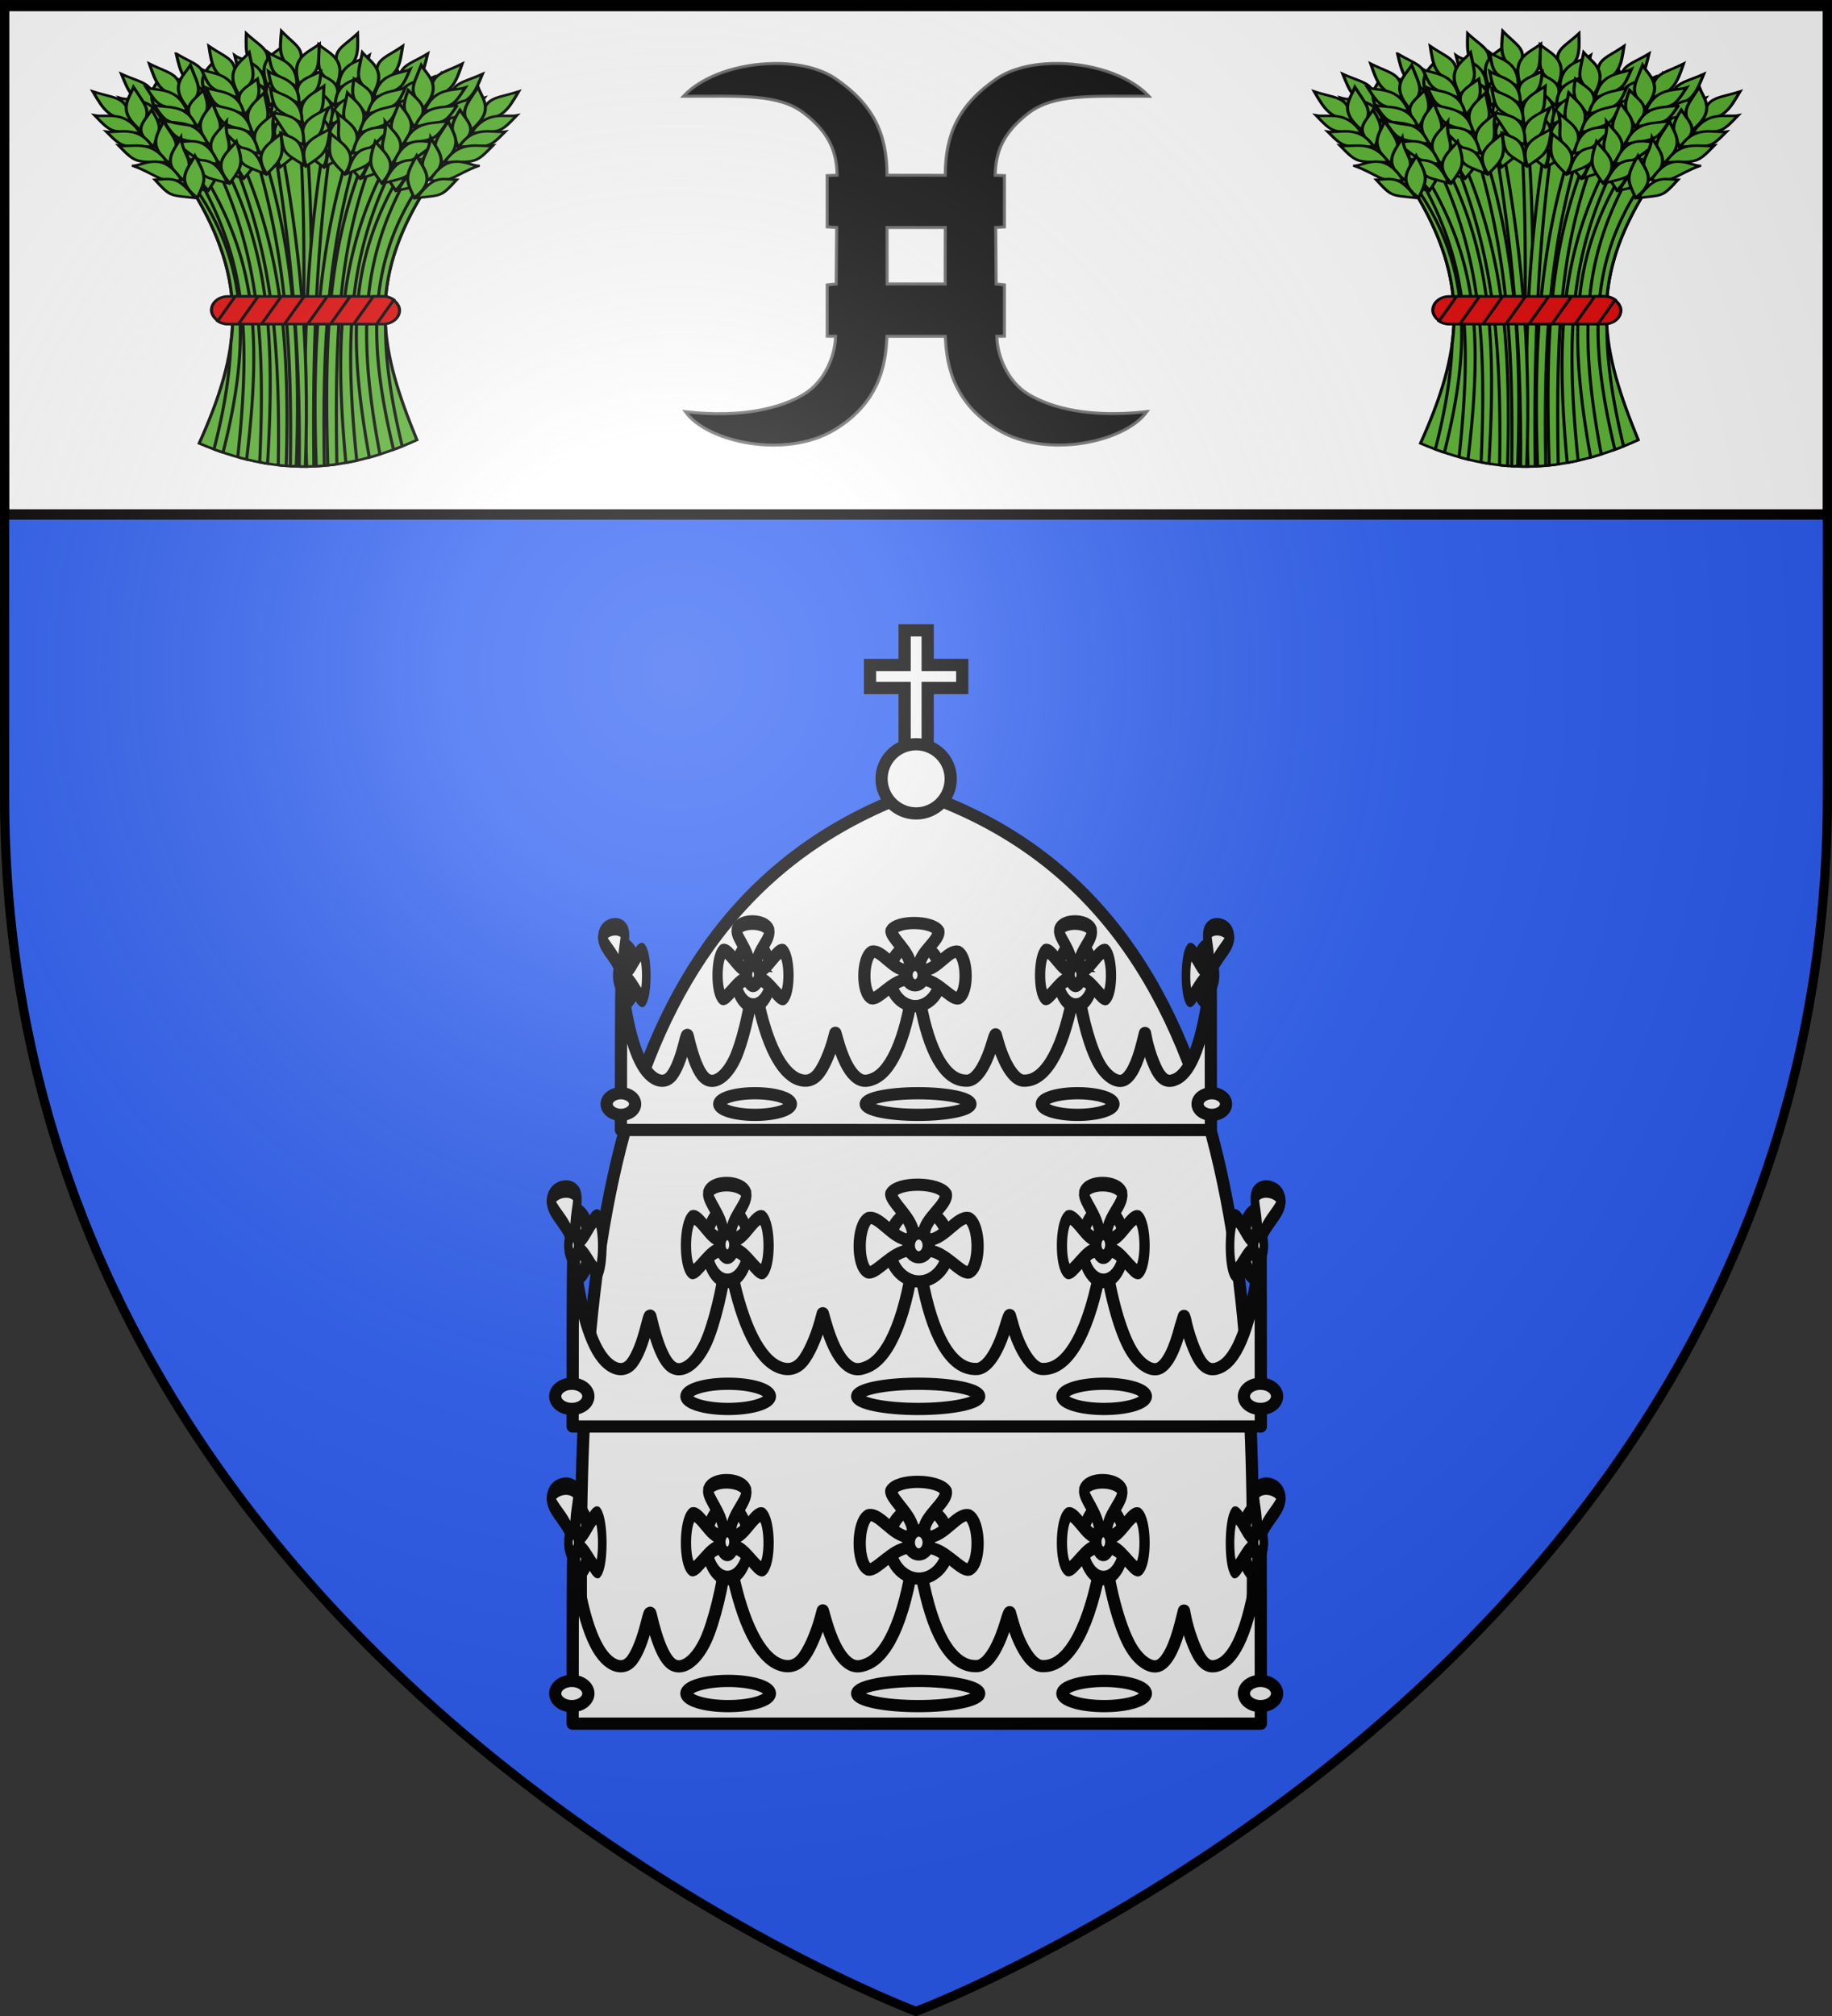 <svg xmlns="http://www.w3.org/2000/svg" xmlns:xlink="http://www.w3.org/1999/xlink" height="660" width="600" version="1.0"><rect width="100%" height="100%" fill="#333333" stroke="none"/><defs><g id="c"><path id="b" d="M0 0v1h.5L0 0z" transform="rotate(18 3.157 -.5)"/><use xlink:href="#b" transform="scale(-1 1)" width="810" height="540"/></g><g id="d"><use xlink:href="#c" transform="rotate(72)" width="810" height="540"/><use xlink:href="#c" transform="rotate(144)" width="810" height="540"/></g><radialGradient xlink:href="#a" id="f" gradientUnits="userSpaceOnUse" gradientTransform="matrix(1.353 0 0 1.349 -77.63 -85.747)" cx="221.445" cy="226.331" fx="221.445" fy="226.331" r="300"/><linearGradient id="a"><stop style="stop-color:white;stop-opacity:.314" offset="0"/><stop offset=".19" style="stop-color:white;stop-opacity:.251"/><stop style="stop-color:#6b6b6b;stop-opacity:.125" offset=".6"/><stop style="stop-color:black;stop-opacity:.125" offset="1"/></linearGradient></defs><g style="display:inline"><path style="fill:#2b5df2;fill-opacity:1;fill-rule:evenodd;stroke:none" d="M300 658.5s298.5-112.32 298.5-397.772V2.176H1.5v258.552C1.5 546.18 300 658.5 300 658.5Z"/><g style="display:inline;fill:#f2f2f2;stroke:#000;stroke-width:5.052"><g style="fill:#f2f2f2;stroke:#000;stroke-width:5.052"><g transform="matrix(2.854 0 0 2.854 -213.435 196.915)" style="fill:#f2f2f2;stroke:#000;stroke-width:1.402;stroke-opacity:1"><path style="display:inline;fill:#f2f2f2;fill-rule:evenodd;stroke:#000;stroke-width:1.402;stroke-linecap:butt;stroke-linejoin:round;stroke-miterlimit:4;stroke-dasharray:none;stroke-opacity:1" d="M141.648 127.667c32.12-.285 42.834.297 76.729 0 .77-44.555 1.227-92.605-38.46-105.834-37.042 13.23-39.452 55.506-38.27 105.834Z"/><g style="fill:#f2f2f2;stroke:#000;stroke-width:1.402;stroke-opacity:1"><g style="fill:#f2f2f2;stroke:#000;stroke-width:1.401;stroke-opacity:1"><path d="M107.364 188.35c.007-5.87.044-9.416.093-8.983.704 6.232 1.991 10.542 3.658 12.25 1.098 1.124 2.268 1.205 3.027.21.618-.81 1.183-2.216 1.693-4.215.302-1.178.377-1.378.43-1.143.793 3.445 1.669 5.416 2.628 5.912 1.145.592 2.65-.566 3.706-2.85.956-2.07 2.012-6.42 2.339-9.64.073-.722.228-1.166.233-.67.002.155.174 1.128.384 2.16 1.26 6.204 3.211 10.081 5.507 10.948 1.019.384 1.89.165 2.595-.653.73-.846 1.612-2.82 2.132-4.767l.213-.796.309 1.082c.665 2.33 1.45 3.915 2.349 4.736.76.694 1.47.773 2.535.282 2.52-1.162 4.478-6.092 5.366-13.513.072-.603.136-1.044.141-.981.065.737.438 3.318.63 4.364 1.196 6.513 3.282 10.201 5.89 10.41.483.04.676.01.983-.146 1.028-.525 2.049-2.344 2.845-5.07.176-.603.343-1.032.37-.953.028.079.144.486.258.905.696 2.554 1.84 4.582 2.886 5.115.308.158.504.188.965.151 2.772-.222 5.1-4.652 6.393-12.162.131-.761.25-1.395.264-1.409.014-.014.103.52.198 1.185.61 4.29 1.745 8.253 2.939 10.265.969 1.635 2.349 2.5 3.249 2.038.913-.47 1.759-2.154 2.436-4.851l.358-1.427.125.643c.327 1.685 1.115 3.86 1.737 4.79.655.982 1.364 1.195 2.345.706 1.974-.983 3.483-5.054 4.36-11.763l.218-1.667.01 9.601.008 10.66H107.352z" style="color:#000;clip-rule:nonzero;display:inline;overflow:visible;visibility:visible;opacity:1;isolation:auto;mix-blend-mode:normal;color-interpolation:sRGB;color-interpolation-filters:linearRGB;solid-color:#000;solid-opacity:1;vector-effect:none;fill:#f2f2f2;fill-opacity:1;fill-rule:nonzero;stroke:#000;stroke-width:1.401;stroke-linecap:butt;stroke-linejoin:round;stroke-miterlimit:4;stroke-dasharray:none;stroke-dashoffset:0;stroke-opacity:1;marker:none;paint-order:markers stroke fill;color-rendering:auto;image-rendering:auto;shape-rendering:auto;text-rendering:auto;enable-background:accumulate" transform="matrix(1.002 0 0 1 32.93 -70.38)"/><g style="opacity:1;vector-effect:none;fill:#f2f2f2;fill-opacity:1;stroke:#000;stroke-width:1.401;stroke-linecap:butt;stroke-linejoin:miter;stroke-miterlimit:4;stroke-dasharray:none;stroke-dashoffset:0;stroke-opacity:1;marker:none;paint-order:markers stroke fill"><g transform="matrix(.715 0 0 .714 610.889 -18.071)" style="display:inline;vector-effect:none;fill:#f2f2f2;fill-opacity:1;stroke:#000;stroke-width:1.961;stroke-linecap:butt;stroke-linejoin:miter;stroke-miterlimit:4;stroke-dasharray:none;stroke-dashoffset:0;stroke-opacity:1;marker:none;paint-order:markers stroke fill"><ellipse style="display:inline;overflow:visible;visibility:visible;opacity:1;vector-effect:none;fill:#f2f2f2;fill-opacity:1;fill-rule:nonzero;stroke:#000;stroke-width:.654;stroke-linecap:butt;stroke-linejoin:miter;stroke-miterlimit:4;stroke-dasharray:none;stroke-dashoffset:0;stroke-opacity:1;marker:none;marker-start:none;marker-mid:none;marker-end:none;paint-order:markers stroke fill;enable-background:accumulate" transform="matrix(3 0 0 3 -766.92 260.403)" cx="54.873" cy="-27.955" rx="1.598" ry="1.918"/><path style="opacity:1;vector-effect:none;fill:#f2f2f2;fill-opacity:1;fill-rule:evenodd;stroke:#000;stroke-width:1.961;stroke-linecap:butt;stroke-linejoin:miter;stroke-miterlimit:4;stroke-dasharray:none;stroke-dashoffset:0;stroke-opacity:1;marker:none;paint-order:markers stroke fill" d="m-603.977 175.58-.033 1.774c-2.464.065-5.186 3.773-6.42 3.484-1.9-.992-1.827-7.608.064-8.743 1.738-.396 3.963 3.458 6.388 3.485zM-600.738 175.593l.032 1.775c2.465.064 5.186 3.773 6.42 3.484 1.9-.992 1.828-7.608-.064-8.743-1.738-.396-3.963 3.458-6.388 3.484zM-601.485 174.588l-1.775-.032c-.065-2.465-3.773-5.187-3.484-6.42.992-1.9 7.608-1.828 8.743.064.396 1.738-3.458 3.963-3.484 6.388z"/><ellipse style="display:inline;overflow:visible;visibility:visible;opacity:1;vector-effect:none;fill:#f2f2f2;fill-opacity:1;fill-rule:nonzero;stroke:#000;stroke-width:1.961;stroke-linecap:butt;stroke-linejoin:miter;stroke-miterlimit:4;stroke-dasharray:none;stroke-dashoffset:0;stroke-opacity:1;marker:none;marker-start:none;marker-mid:none;marker-end:none;paint-order:markers stroke fill;enable-background:accumulate" transform="translate(-657.214 204.448)" cx="54.873" cy="-27.955" rx="1.598" ry="1.918"/></g><g transform="matrix(.501 0 0 .714 460.025 -18.136)" style="display:inline;vector-effect:none;fill:#f2f2f2;fill-opacity:1;stroke:#000;stroke-width:2.343;stroke-linecap:butt;stroke-linejoin:miter;stroke-miterlimit:4;stroke-dasharray:none;stroke-dashoffset:0;stroke-opacity:1;marker:none;paint-order:markers stroke fill"><ellipse style="display:inline;overflow:visible;visibility:visible;opacity:1;vector-effect:none;fill:#f2f2f2;fill-opacity:1;fill-rule:nonzero;stroke:#000;stroke-width:.781;stroke-linecap:butt;stroke-linejoin:miter;stroke-miterlimit:4;stroke-dasharray:none;stroke-dashoffset:0;stroke-opacity:1;marker:none;marker-start:none;marker-mid:none;marker-end:none;paint-order:markers stroke fill;enable-background:accumulate" transform="matrix(3 0 0 3 -766.92 260.403)" cx="54.873" cy="-27.955" rx="1.598" ry="1.918"/><path style="vector-effect:none;fill:#f2f2f2;fill-opacity:1;fill-rule:evenodd;stroke:#000;stroke-width:2.343;stroke-linecap:butt;stroke-linejoin:miter;stroke-miterlimit:4;stroke-dasharray:none;stroke-dashoffset:0;stroke-opacity:1;marker:none;paint-order:markers stroke fill" d="m-603.977 175.58-.033 1.774c-2.464.065-5.186 3.773-6.42 3.484-1.9-.992-1.827-7.608.064-8.743 1.738-.396 3.963 3.458 6.388 3.485zM-600.738 175.593l.032 1.775c2.465.064 5.186 3.773 6.42 3.484 1.9-.992 1.828-7.608-.064-8.743-1.738-.396-3.963 3.458-6.388 3.484zM-601.485 174.588l-1.775-.032c-.065-2.465-3.773-5.187-3.484-6.42.992-1.9 7.608-1.828 8.743.064.396 1.738-3.458 3.963-3.484 6.388z"/><ellipse style="display:inline;overflow:visible;visibility:visible;opacity:1;vector-effect:none;fill:#f2f2f2;fill-opacity:1;fill-rule:nonzero;stroke:#000;stroke-width:2.343;stroke-linecap:butt;stroke-linejoin:miter;stroke-miterlimit:4;stroke-dasharray:none;stroke-dashoffset:0;stroke-opacity:1;marker:none;marker-start:none;marker-mid:none;marker-end:none;paint-order:markers stroke fill;enable-background:accumulate" transform="translate(-657.214 204.448)" cx="54.873" cy="-27.955" rx="1.598" ry="1.918"/></g><g transform="matrix(.501 0 0 .714 503.169 -18.136)" style="display:inline;vector-effect:none;fill:#f2f2f2;fill-opacity:1;stroke:#000;stroke-width:2.343;stroke-linecap:butt;stroke-linejoin:miter;stroke-miterlimit:4;stroke-dasharray:none;stroke-dashoffset:0;stroke-opacity:1;marker:none;paint-order:markers stroke fill"><ellipse style="display:inline;overflow:visible;visibility:visible;opacity:1;vector-effect:none;fill:#f2f2f2;fill-opacity:1;fill-rule:nonzero;stroke:#000;stroke-width:.781;stroke-linecap:butt;stroke-linejoin:miter;stroke-miterlimit:4;stroke-dasharray:none;stroke-dashoffset:0;stroke-opacity:1;marker:none;marker-start:none;marker-mid:none;marker-end:none;paint-order:markers stroke fill;enable-background:accumulate" transform="matrix(3 0 0 3 -766.92 260.403)" cx="54.873" cy="-27.955" rx="1.598" ry="1.918"/><path style="vector-effect:none;fill:#f2f2f2;fill-opacity:1;fill-rule:evenodd;stroke:#000;stroke-width:2.343;stroke-linecap:butt;stroke-linejoin:miter;stroke-miterlimit:4;stroke-dasharray:none;stroke-dashoffset:0;stroke-opacity:1;marker:none;paint-order:markers stroke fill" d="m-603.977 175.58-.033 1.774c-2.464.065-5.186 3.773-6.42 3.484-1.9-.992-1.827-7.608.064-8.743 1.738-.396 3.963 3.458 6.388 3.485zM-600.738 175.593l.032 1.775c2.465.064 5.186 3.773 6.42 3.484 1.9-.992 1.828-7.608-.064-8.743-1.738-.396-3.963 3.458-6.388 3.484zM-601.485 174.588l-1.775-.032c-.065-2.465-3.773-5.187-3.484-6.42.992-1.9 7.608-1.828 8.743.064.396 1.738-3.458 3.963-3.484 6.388z"/><ellipse style="display:inline;overflow:visible;visibility:visible;opacity:1;vector-effect:none;fill:#f2f2f2;fill-opacity:1;fill-rule:nonzero;stroke:#000;stroke-width:2.343;stroke-linecap:butt;stroke-linejoin:miter;stroke-miterlimit:4;stroke-dasharray:none;stroke-dashoffset:0;stroke-opacity:1;marker:none;marker-start:none;marker-mid:none;marker-end:none;paint-order:markers stroke fill;enable-background:accumulate" transform="translate(-657.214 204.448)" cx="54.873" cy="-27.955" rx="1.598" ry="1.918"/></g><g transform="matrix(.351 0 0 .714 430.684 -18.064)" style="display:inline;vector-effect:none;fill:#f2f2f2;fill-opacity:1;stroke:#000;stroke-width:2.801;stroke-linecap:butt;stroke-linejoin:miter;stroke-miterlimit:4;stroke-dasharray:none;stroke-dashoffset:0;stroke-opacity:1;marker:none;paint-order:markers stroke fill"><path style="display:inline;overflow:visible;visibility:visible;opacity:1;vector-effect:none;fill:#f2f2f2;fill-opacity:1;fill-rule:nonzero;stroke:#000;stroke-width:5.294;stroke-linecap:butt;stroke-linejoin:miter;stroke-miterlimit:4;stroke-dasharray:none;stroke-dashoffset:0;stroke-opacity:1;marker:none;marker-start:none;marker-mid:none;marker-end:none;paint-order:markers stroke fill;enable-background:accumulate" d="M399.727 511.72a6.692 15.503 0 0 1-6.682-15.503 6.692 15.503 0 0 1 6.34-15.482z" transform="matrix(.756 0 0 .37 -904.718 -7.245)"/><path style="vector-effect:none;fill:#f2f2f2;fill-opacity:1;fill-rule:evenodd;stroke:#000;stroke-width:2.801;stroke-linecap:butt;stroke-linejoin:miter;stroke-miterlimit:4;stroke-dasharray:none;stroke-dashoffset:0;stroke-opacity:1;marker:none;paint-order:markers stroke fill" d="m-603.977 175.58-.033 1.774c-2.464.065-5.186 3.773-6.42 3.484-1.9-.992-1.827-7.608.064-8.743 1.738-.396 3.963 3.458 6.388 3.485zM-601.329 175.257l-1.714-.226c1.062-2.41-1.31-5.469-.465-6.64 1.835-1.743 8.25-.947 8.492 1.021-.407 1.738-5.18 3.484-6.312 5.845z"/><ellipse style="display:inline;overflow:visible;visibility:visible;opacity:1;vector-effect:none;fill:#f2f2f2;fill-opacity:1;fill-rule:nonzero;stroke:#000;stroke-width:2.801;stroke-linecap:butt;stroke-linejoin:miter;stroke-miterlimit:4;stroke-dasharray:none;stroke-dashoffset:0;stroke-opacity:1;marker:none;marker-start:none;marker-mid:none;marker-end:none;paint-order:markers stroke fill;enable-background:accumulate" transform="translate(-657.214 204.448)" cx="54.873" cy="-27.955" rx="1.598" ry="1.918"/></g><g style="display:inline;vector-effect:none;fill:#f2f2f2;fill-opacity:1;stroke:#000;stroke-width:2.801;stroke-linecap:butt;stroke-linejoin:miter;stroke-miterlimit:4;stroke-dasharray:none;stroke-dashoffset:0;stroke-opacity:1;marker:none;paint-order:markers stroke fill" transform="matrix(-.351 0 0 .714 -70.85 -18.064)"><path transform="matrix(.756 0 0 .37 -904.718 -7.245)" d="M399.727 511.72a6.692 15.503 0 0 1-6.682-15.503 6.692 15.503 0 0 1 6.34-15.482z" style="display:inline;overflow:visible;visibility:visible;opacity:1;vector-effect:none;fill:#f2f2f2;fill-opacity:1;fill-rule:nonzero;stroke:#000;stroke-width:5.294;stroke-linecap:butt;stroke-linejoin:miter;stroke-miterlimit:4;stroke-dasharray:none;stroke-dashoffset:0;stroke-opacity:1;marker:none;marker-start:none;marker-mid:none;marker-end:none;paint-order:markers stroke fill;enable-background:accumulate"/><path d="m-603.977 175.58-.033 1.774c-2.464.065-5.186 3.773-6.42 3.484-1.9-.992-1.827-7.608.064-8.743 1.738-.396 3.963 3.458 6.388 3.485zM-601.329 175.257l-1.714-.226c1.062-2.41-1.31-5.469-.465-6.64 1.835-1.743 8.25-.947 8.492 1.021-.407 1.738-5.18 3.484-6.312 5.845z" style="vector-effect:none;fill:#f2f2f2;fill-opacity:1;fill-rule:evenodd;stroke:#000;stroke-width:2.801;stroke-linecap:butt;stroke-linejoin:miter;stroke-miterlimit:4;stroke-dasharray:none;stroke-dashoffset:0;stroke-opacity:1;marker:none;paint-order:markers stroke fill"/><ellipse ry="1.918" rx="1.598" cy="-27.955" cx="54.873" transform="translate(-657.214 204.448)" style="display:inline;overflow:visible;visibility:visible;opacity:1;vector-effect:none;fill:#f2f2f2;fill-opacity:1;fill-rule:nonzero;stroke:#000;stroke-width:2.801;stroke-linecap:butt;stroke-linejoin:miter;stroke-miterlimit:4;stroke-dasharray:none;stroke-dashoffset:0;stroke-opacity:1;marker:none;marker-start:none;marker-mid:none;marker-end:none;paint-order:markers stroke fill;enable-background:accumulate"/></g></g></g><g style="fill:#f2f2f2;stroke:#000;stroke-width:1.402;stroke-opacity:1"><ellipse style="display:inline;overflow:visible;visibility:visible;opacity:1;vector-effect:none;fill:#f2f2f2;fill-opacity:1;fill-rule:nonzero;stroke:#000;stroke-width:1.402;stroke-linecap:butt;stroke-linejoin:miter;stroke-miterlimit:4;stroke-dasharray:none;stroke-dashoffset:0;stroke-opacity:1;marker:none;marker-start:none;marker-mid:none;marker-end:none;paint-order:markers stroke fill;enable-background:accumulate" cx="180.149" cy="125.265" rx="7.003" ry="1.446"/><ellipse style="display:inline;overflow:visible;visibility:visible;opacity:1;vector-effect:none;fill:#f2f2f2;fill-opacity:1;fill-rule:nonzero;stroke:#000;stroke-width:1.402;stroke-linecap:butt;stroke-linejoin:miter;stroke-miterlimit:4;stroke-dasharray:none;stroke-dashoffset:0;stroke-opacity:1;marker:none;marker-start:none;marker-mid:none;marker-end:none;paint-order:markers stroke fill;enable-background:accumulate" cx="140.4" cy="125.265" rx="1.903" ry="1.446"/><ellipse style="display:inline;overflow:visible;visibility:visible;opacity:1;vector-effect:none;fill:#f2f2f2;fill-opacity:1;fill-rule:nonzero;stroke:#000;stroke-width:1.402;stroke-linecap:butt;stroke-linejoin:miter;stroke-miterlimit:4;stroke-dasharray:none;stroke-dashoffset:0;stroke-opacity:1;marker:none;marker-start:none;marker-mid:none;marker-end:none;paint-order:markers stroke fill;enable-background:accumulate" cx="219.433" cy="125.265" rx="1.903" ry="1.446"/><ellipse style="display:inline;overflow:visible;visibility:visible;opacity:1;vector-effect:none;fill:#f2f2f2;fill-opacity:1;fill-rule:nonzero;stroke:#000;stroke-width:1.402;stroke-linecap:butt;stroke-linejoin:miter;stroke-miterlimit:4;stroke-dasharray:none;stroke-dashoffset:0;stroke-opacity:1;marker:none;marker-start:none;marker-mid:none;marker-end:none;paint-order:markers stroke fill;enable-background:accumulate" cx="201.488" cy="125.265" rx="4.795" ry="1.446"/><ellipse style="display:inline;overflow:visible;visibility:visible;opacity:1;vector-effect:none;fill:#f2f2f2;fill-opacity:1;fill-rule:nonzero;stroke:#000;stroke-width:1.402;stroke-linecap:butt;stroke-linejoin:miter;stroke-miterlimit:4;stroke-dasharray:none;stroke-dashoffset:0;stroke-opacity:1;marker:none;marker-start:none;marker-mid:none;marker-end:none;paint-order:markers stroke fill;enable-background:accumulate" cx="158.345" cy="125.265" rx="4.795" ry="1.446"/></g></g><g style="fill:#f2f2f2;stroke:#000;stroke-width:1.402;stroke-opacity:1"><g style="fill:#f2f2f2;stroke:#000;stroke-width:1.401;stroke-opacity:1"><path style="color:#000;clip-rule:nonzero;display:inline;overflow:visible;visibility:visible;opacity:1;isolation:auto;mix-blend-mode:normal;color-interpolation:sRGB;color-interpolation-filters:linearRGB;solid-color:#000;solid-opacity:1;vector-effect:none;fill:#f2f2f2;fill-opacity:1;fill-rule:nonzero;stroke:#000;stroke-width:1.401;stroke-linecap:butt;stroke-linejoin:round;stroke-miterlimit:4;stroke-dasharray:none;stroke-dashoffset:0;stroke-opacity:1;marker:none;paint-order:markers stroke fill;color-rendering:auto;image-rendering:auto;shape-rendering:auto;text-rendering:auto;enable-background:accumulate" d="M107.364 188.35c.007-5.87.044-9.416.093-8.983.704 6.232 1.991 10.542 3.658 12.25 1.098 1.124 2.268 1.205 3.027.21.618-.81 1.183-2.216 1.693-4.215.302-1.178.377-1.378.43-1.143.793 3.445 1.669 5.416 2.628 5.912 1.145.592 2.65-.566 3.706-2.85.956-2.07 2.012-6.42 2.339-9.64.073-.722.228-1.166.233-.67.002.155.174 1.128.384 2.16 1.26 6.204 3.211 10.081 5.507 10.948 1.019.384 1.89.165 2.595-.653.73-.846 1.612-2.82 2.132-4.767l.213-.796.309 1.082c.665 2.33 1.45 3.915 2.349 4.736.76.694 1.47.773 2.535.282 2.52-1.162 4.478-6.092 5.366-13.513.072-.603.136-1.044.141-.981.065.737.438 3.318.63 4.364 1.196 6.513 3.282 10.201 5.89 10.41.483.04.676.01.983-.146 1.028-.525 2.049-2.344 2.845-5.07.176-.603.343-1.032.37-.953.028.079.144.486.258.905.696 2.554 1.84 4.582 2.886 5.115.308.158.504.188.965.151 2.772-.222 5.1-4.652 6.393-12.162.131-.761.25-1.395.264-1.409.014-.014.103.52.198 1.185.61 4.29 1.745 8.253 2.939 10.265.969 1.635 2.349 2.5 3.249 2.038.913-.47 1.759-2.154 2.436-4.851l.358-1.14.125.356c.327 1.685 1.115 3.86 1.737 4.79.655.982 1.364 1.195 2.345.706 1.974-.983 3.483-5.054 4.36-11.763l.218-1.667.01 9.601.008 10.66H107.352z" transform="matrix(1.002 0 0 1 32.93 -104.466)"/><g style="opacity:1;vector-effect:none;fill:#f2f2f2;fill-opacity:1;stroke:#000;stroke-width:1.401;stroke-linecap:butt;stroke-linejoin:miter;stroke-miterlimit:4;stroke-dasharray:none;stroke-dashoffset:0;stroke-opacity:1;marker:none;paint-order:markers stroke fill"><g style="display:inline;vector-effect:none;fill:#f2f2f2;fill-opacity:1;stroke:#000;stroke-width:1.961;stroke-linecap:butt;stroke-linejoin:miter;stroke-miterlimit:4;stroke-dasharray:none;stroke-dashoffset:0;stroke-opacity:1;marker:none;paint-order:markers stroke fill" transform="matrix(.715 0 0 .714 610.889 -52.157)"><ellipse ry="1.918" rx="1.598" cy="-27.955" cx="54.873" transform="matrix(3 0 0 3 -766.92 260.403)" style="display:inline;overflow:visible;visibility:visible;opacity:1;vector-effect:none;fill:#f2f2f2;fill-opacity:1;fill-rule:nonzero;stroke:#000;stroke-width:.654;stroke-linecap:butt;stroke-linejoin:miter;stroke-miterlimit:4;stroke-dasharray:none;stroke-dashoffset:0;stroke-opacity:1;marker:none;marker-start:none;marker-mid:none;marker-end:none;paint-order:markers stroke fill;enable-background:accumulate"/><path d="m-603.977 175.58-.033 1.774c-2.464.065-5.186 3.773-6.42 3.484-1.9-.992-1.827-7.608.064-8.743 1.738-.396 3.963 3.458 6.388 3.485zM-600.738 175.593l.032 1.775c2.465.064 5.186 3.773 6.42 3.484 1.9-.992 1.828-7.608-.064-8.743-1.738-.396-3.963 3.458-6.388 3.484zM-601.485 174.588l-1.775-.032c-.065-2.465-3.773-5.187-3.484-6.42.992-1.9 7.608-1.828 8.743.064.396 1.738-3.458 3.963-3.484 6.388z" style="opacity:1;vector-effect:none;fill:#f2f2f2;fill-opacity:1;fill-rule:evenodd;stroke:#000;stroke-width:1.961;stroke-linecap:butt;stroke-linejoin:miter;stroke-miterlimit:4;stroke-dasharray:none;stroke-dashoffset:0;stroke-opacity:1;marker:none;paint-order:markers stroke fill"/><ellipse ry="1.918" rx="1.598" cy="-27.955" cx="54.873" transform="translate(-657.214 204.448)" style="display:inline;overflow:visible;visibility:visible;opacity:1;vector-effect:none;fill:#f2f2f2;fill-opacity:1;fill-rule:nonzero;stroke:#000;stroke-width:1.961;stroke-linecap:butt;stroke-linejoin:miter;stroke-miterlimit:4;stroke-dasharray:none;stroke-dashoffset:0;stroke-opacity:1;marker:none;marker-start:none;marker-mid:none;marker-end:none;paint-order:markers stroke fill;enable-background:accumulate"/></g><g style="display:inline;vector-effect:none;fill:#f2f2f2;fill-opacity:1;stroke:#000;stroke-width:2.343;stroke-linecap:butt;stroke-linejoin:miter;stroke-miterlimit:4;stroke-dasharray:none;stroke-dashoffset:0;stroke-opacity:1;marker:none;paint-order:markers stroke fill" transform="matrix(.501 0 0 .714 460.025 -52.222)"><ellipse ry="1.918" rx="1.598" cy="-27.955" cx="54.873" transform="matrix(3 0 0 3 -766.92 260.403)" style="display:inline;overflow:visible;visibility:visible;opacity:1;vector-effect:none;fill:#f2f2f2;fill-opacity:1;fill-rule:nonzero;stroke:#000;stroke-width:.781;stroke-linecap:butt;stroke-linejoin:miter;stroke-miterlimit:4;stroke-dasharray:none;stroke-dashoffset:0;stroke-opacity:1;marker:none;marker-start:none;marker-mid:none;marker-end:none;paint-order:markers stroke fill;enable-background:accumulate"/><path d="m-603.977 175.58-.033 1.774c-2.464.065-5.186 3.773-6.42 3.484-1.9-.992-1.827-7.608.064-8.743 1.738-.396 3.963 3.458 6.388 3.485zM-600.738 175.593l.032 1.775c2.465.064 5.186 3.773 6.42 3.484 1.9-.992 1.828-7.608-.064-8.743-1.738-.396-3.963 3.458-6.388 3.484zM-601.485 174.588l-1.775-.032c-.065-2.465-3.773-5.187-3.484-6.42.992-1.9 7.608-1.828 8.743.064.396 1.738-3.458 3.963-3.484 6.388z" style="vector-effect:none;fill:#f2f2f2;fill-opacity:1;fill-rule:evenodd;stroke:#000;stroke-width:2.343;stroke-linecap:butt;stroke-linejoin:miter;stroke-miterlimit:4;stroke-dasharray:none;stroke-dashoffset:0;stroke-opacity:1;marker:none;paint-order:markers stroke fill"/><ellipse ry="1.918" rx="1.598" cy="-27.955" cx="54.873" transform="translate(-657.214 204.448)" style="display:inline;overflow:visible;visibility:visible;opacity:1;vector-effect:none;fill:#f2f2f2;fill-opacity:1;fill-rule:nonzero;stroke:#000;stroke-width:2.343;stroke-linecap:butt;stroke-linejoin:miter;stroke-miterlimit:4;stroke-dasharray:none;stroke-dashoffset:0;stroke-opacity:1;marker:none;marker-start:none;marker-mid:none;marker-end:none;paint-order:markers stroke fill;enable-background:accumulate"/></g><g style="display:inline;vector-effect:none;fill:#f2f2f2;fill-opacity:1;stroke:#000;stroke-width:2.343;stroke-linecap:butt;stroke-linejoin:miter;stroke-miterlimit:4;stroke-dasharray:none;stroke-dashoffset:0;stroke-opacity:1;marker:none;paint-order:markers stroke fill" transform="matrix(.501 0 0 .714 503.169 -52.222)"><ellipse ry="1.918" rx="1.598" cy="-27.955" cx="54.873" transform="matrix(3 0 0 3 -766.92 260.403)" style="display:inline;overflow:visible;visibility:visible;opacity:1;vector-effect:none;fill:#f2f2f2;fill-opacity:1;fill-rule:nonzero;stroke:#000;stroke-width:.781;stroke-linecap:butt;stroke-linejoin:miter;stroke-miterlimit:4;stroke-dasharray:none;stroke-dashoffset:0;stroke-opacity:1;marker:none;marker-start:none;marker-mid:none;marker-end:none;paint-order:markers stroke fill;enable-background:accumulate"/><path d="m-603.977 175.58-.033 1.774c-2.464.065-5.186 3.773-6.42 3.484-1.9-.992-1.827-7.608.064-8.743 1.738-.396 3.963 3.458 6.388 3.485zM-600.738 175.593l.032 1.775c2.465.064 5.186 3.773 6.42 3.484 1.9-.992 1.828-7.608-.064-8.743-1.738-.396-3.963 3.458-6.388 3.484zM-601.485 174.588l-1.775-.032c-.065-2.465-3.773-5.187-3.484-6.42.992-1.9 7.608-1.828 8.743.064.396 1.738-3.458 3.963-3.484 6.388z" style="vector-effect:none;fill:#f2f2f2;fill-opacity:1;fill-rule:evenodd;stroke:#000;stroke-width:2.343;stroke-linecap:butt;stroke-linejoin:miter;stroke-miterlimit:4;stroke-dasharray:none;stroke-dashoffset:0;stroke-opacity:1;marker:none;paint-order:markers stroke fill"/><ellipse ry="1.918" rx="1.598" cy="-27.955" cx="54.873" transform="translate(-657.214 204.448)" style="display:inline;overflow:visible;visibility:visible;opacity:1;vector-effect:none;fill:#f2f2f2;fill-opacity:1;fill-rule:nonzero;stroke:#000;stroke-width:2.343;stroke-linecap:butt;stroke-linejoin:miter;stroke-miterlimit:4;stroke-dasharray:none;stroke-dashoffset:0;stroke-opacity:1;marker:none;marker-start:none;marker-mid:none;marker-end:none;paint-order:markers stroke fill;enable-background:accumulate"/></g><g style="display:inline;vector-effect:none;fill:#f2f2f2;fill-opacity:1;stroke:#000;stroke-width:2.801;stroke-linecap:butt;stroke-linejoin:miter;stroke-miterlimit:4;stroke-dasharray:none;stroke-dashoffset:0;stroke-opacity:1;marker:none;paint-order:markers stroke fill" transform="matrix(.351 0 0 .714 430.684 -52.15)"><path transform="matrix(.756 0 0 .37 -904.718 -7.245)" d="M399.727 511.72a6.692 15.503 0 0 1-6.682-15.503 6.692 15.503 0 0 1 6.34-15.482z" style="display:inline;overflow:visible;visibility:visible;opacity:1;vector-effect:none;fill:#f2f2f2;fill-opacity:1;fill-rule:nonzero;stroke:#000;stroke-width:5.294;stroke-linecap:butt;stroke-linejoin:miter;stroke-miterlimit:4;stroke-dasharray:none;stroke-dashoffset:0;stroke-opacity:1;marker:none;marker-start:none;marker-mid:none;marker-end:none;paint-order:markers stroke fill;enable-background:accumulate"/><path d="m-603.977 175.58-.033 1.774c-2.464.065-5.186 3.773-6.42 3.484-1.9-.992-1.827-7.608.064-8.743 1.738-.396 3.963 3.458 6.388 3.485zM-601.329 175.257l-1.714-.226c1.062-2.41-1.31-5.469-.465-6.64 1.835-1.743 8.25-.947 8.492 1.021-.407 1.738-5.18 3.484-6.312 5.845z" style="vector-effect:none;fill:#f2f2f2;fill-opacity:1;fill-rule:evenodd;stroke:#000;stroke-width:2.801;stroke-linecap:butt;stroke-linejoin:miter;stroke-miterlimit:4;stroke-dasharray:none;stroke-dashoffset:0;stroke-opacity:1;marker:none;paint-order:markers stroke fill"/><ellipse ry="1.918" rx="1.598" cy="-27.955" cx="54.873" transform="translate(-657.214 204.448)" style="display:inline;overflow:visible;visibility:visible;opacity:1;vector-effect:none;fill:#f2f2f2;fill-opacity:1;fill-rule:nonzero;stroke:#000;stroke-width:2.801;stroke-linecap:butt;stroke-linejoin:miter;stroke-miterlimit:4;stroke-dasharray:none;stroke-dashoffset:0;stroke-opacity:1;marker:none;marker-start:none;marker-mid:none;marker-end:none;paint-order:markers stroke fill;enable-background:accumulate"/></g><g transform="matrix(-.351 0 0 .714 -70.85 -52.15)" style="display:inline;vector-effect:none;fill:#f2f2f2;fill-opacity:1;stroke:#000;stroke-width:2.801;stroke-linecap:butt;stroke-linejoin:miter;stroke-miterlimit:4;stroke-dasharray:none;stroke-dashoffset:0;stroke-opacity:1;marker:none;paint-order:markers stroke fill"><path style="display:inline;overflow:visible;visibility:visible;opacity:1;vector-effect:none;fill:#f2f2f2;fill-opacity:1;fill-rule:nonzero;stroke:#000;stroke-width:5.294;stroke-linecap:butt;stroke-linejoin:miter;stroke-miterlimit:4;stroke-dasharray:none;stroke-dashoffset:0;stroke-opacity:1;marker:none;marker-start:none;marker-mid:none;marker-end:none;paint-order:markers stroke fill;enable-background:accumulate" d="M399.727 511.72a6.692 15.503 0 0 1-6.682-15.503 6.692 15.503 0 0 1 6.34-15.482z" transform="matrix(.756 0 0 .37 -904.718 -7.245)"/><path style="vector-effect:none;fill:#f2f2f2;fill-opacity:1;fill-rule:evenodd;stroke:#000;stroke-width:2.801;stroke-linecap:butt;stroke-linejoin:miter;stroke-miterlimit:4;stroke-dasharray:none;stroke-dashoffset:0;stroke-opacity:1;marker:none;paint-order:markers stroke fill" d="m-603.977 175.58-.033 1.774c-2.464.065-5.186 3.773-6.42 3.484-1.9-.992-1.827-7.608.064-8.743 1.738-.396 3.963 3.458 6.388 3.485zM-601.329 175.257l-1.714-.226c1.062-2.41-1.31-5.469-.465-6.64 1.835-1.743 8.25-.947 8.492 1.021-.407 1.738-5.18 3.484-6.312 5.845z"/><ellipse style="display:inline;overflow:visible;visibility:visible;opacity:1;vector-effect:none;fill:#f2f2f2;fill-opacity:1;fill-rule:nonzero;stroke:#000;stroke-width:2.801;stroke-linecap:butt;stroke-linejoin:miter;stroke-miterlimit:4;stroke-dasharray:none;stroke-dashoffset:0;stroke-opacity:1;marker:none;marker-start:none;marker-mid:none;marker-end:none;paint-order:markers stroke fill;enable-background:accumulate" transform="translate(-657.214 204.448)" cx="54.873" cy="-27.955" rx="1.598" ry="1.918"/></g></g></g><g style="fill:#f2f2f2;stroke:#000;stroke-width:1.402;stroke-opacity:1" transform="translate(0 -34.086)"><ellipse ry="1.446" rx="7.003" cy="125.265" cx="180.149" style="display:inline;overflow:visible;visibility:visible;opacity:1;vector-effect:none;fill:#f2f2f2;fill-opacity:1;fill-rule:nonzero;stroke:#000;stroke-width:1.402;stroke-linecap:butt;stroke-linejoin:miter;stroke-miterlimit:4;stroke-dasharray:none;stroke-dashoffset:0;stroke-opacity:1;marker:none;marker-start:none;marker-mid:none;marker-end:none;paint-order:markers stroke fill;enable-background:accumulate"/><ellipse ry="1.446" rx="1.903" cy="125.265" cx="140.4" style="display:inline;overflow:visible;visibility:visible;opacity:1;vector-effect:none;fill:#f2f2f2;fill-opacity:1;fill-rule:nonzero;stroke:#000;stroke-width:1.402;stroke-linecap:butt;stroke-linejoin:miter;stroke-miterlimit:4;stroke-dasharray:none;stroke-dashoffset:0;stroke-opacity:1;marker:none;marker-start:none;marker-mid:none;marker-end:none;paint-order:markers stroke fill;enable-background:accumulate"/><ellipse ry="1.446" rx="1.903" cy="125.265" cx="219.433" style="display:inline;overflow:visible;visibility:visible;opacity:1;vector-effect:none;fill:#f2f2f2;fill-opacity:1;fill-rule:nonzero;stroke:#000;stroke-width:1.402;stroke-linecap:butt;stroke-linejoin:miter;stroke-miterlimit:4;stroke-dasharray:none;stroke-dashoffset:0;stroke-opacity:1;marker:none;marker-start:none;marker-mid:none;marker-end:none;paint-order:markers stroke fill;enable-background:accumulate"/><ellipse ry="1.446" rx="4.795" cy="125.265" cx="201.488" style="display:inline;overflow:visible;visibility:visible;opacity:1;vector-effect:none;fill:#f2f2f2;fill-opacity:1;fill-rule:nonzero;stroke:#000;stroke-width:1.402;stroke-linecap:butt;stroke-linejoin:miter;stroke-miterlimit:4;stroke-dasharray:none;stroke-dashoffset:0;stroke-opacity:1;marker:none;marker-start:none;marker-mid:none;marker-end:none;paint-order:markers stroke fill;enable-background:accumulate"/><ellipse ry="1.446" rx="4.795" cy="125.265" cx="158.345" style="display:inline;overflow:visible;visibility:visible;opacity:1;vector-effect:none;fill:#f2f2f2;fill-opacity:1;fill-rule:nonzero;stroke:#000;stroke-width:1.402;stroke-linecap:butt;stroke-linejoin:miter;stroke-miterlimit:4;stroke-dasharray:none;stroke-dashoffset:0;stroke-opacity:1;marker:none;marker-start:none;marker-mid:none;marker-end:none;paint-order:markers stroke fill;enable-background:accumulate"/></g></g><g style="fill:#f2f2f2;stroke:#000;stroke-width:1.634;stroke-opacity:1"><g style="fill:#f2f2f2;stroke:#000;stroke-width:1.633;stroke-opacity:1"><path d="M107.364 188.35c.007-5.87.044-9.416.093-8.983.704 6.232 1.991 10.542 3.658 12.25 1.098 1.124 2.268 1.205 3.027.21.618-.81 1.183-2.216 1.693-4.215.302-1.178.377-1.378.43-1.143.793 3.445 1.669 5.416 2.628 5.912 1.145.592 2.65-.566 3.706-2.85.956-2.07 2.012-6.42 2.339-9.64.073-.722.228-1.166.233-.67.002.155.174 1.128.384 2.16 1.26 6.204 3.211 10.081 5.507 10.948 1.019.384 1.89.165 2.595-.653.73-.846 1.612-2.82 2.132-4.767l.213-.796.309 1.082c.665 2.33 1.45 3.915 2.349 4.736.76.694 1.47.773 2.535.282 2.52-1.162 4.478-6.092 5.366-13.513.072-.603.136-1.044.141-.981.065.737.438 3.318.63 4.364 1.196 6.513 3.282 10.201 5.89 10.41.483.04.676.01.983-.146 1.028-.525 2.049-2.344 2.845-5.07.176-.603.343-1.032.37-.953.028.079.144.486.258.905.696 2.554 1.84 4.582 2.886 5.115.308.158.504.188.965.151 2.772-.222 5.1-4.652 6.393-12.162.131-.761.25-1.395.264-1.409.014-.014.103.52.198 1.185.61 4.29 1.745 8.253 2.939 10.265.969 1.635 2.349 2.5 3.249 2.038.913-.47 1.759-2.154 2.436-4.851l.358-1.427.125.643c.327 1.685 1.115 3.86 1.737 4.79.655.982 1.364 1.195 2.345.706 1.974-.983 3.483-5.054 4.36-11.763l.218-1.667.01 9.601.008 10.66H107.352z" style="color:#000;clip-rule:nonzero;display:inline;overflow:visible;visibility:visible;opacity:1;isolation:auto;mix-blend-mode:normal;color-interpolation:sRGB;color-interpolation-filters:linearRGB;solid-color:#000;solid-opacity:1;vector-effect:none;fill:#f2f2f2;fill-opacity:1;fill-rule:nonzero;stroke:#000;stroke-width:1.633;stroke-linecap:butt;stroke-linejoin:round;stroke-miterlimit:4;stroke-dasharray:none;stroke-dashoffset:0;stroke-opacity:1;marker:none;paint-order:markers stroke fill;color-rendering:auto;image-rendering:auto;shape-rendering:auto;text-rendering:auto;enable-background:accumulate" transform="matrix(.859 0 0 .858 53.822 -110.205)"/><g style="opacity:1;vector-effect:none;fill:#f2f2f2;fill-opacity:1;stroke:#000;stroke-width:1.633;stroke-linecap:butt;stroke-linejoin:miter;stroke-miterlimit:4;stroke-dasharray:none;stroke-dashoffset:0;stroke-opacity:1;marker:none;paint-order:markers stroke fill"><g transform="matrix(.614 0 0 .613 549.633 -65.331)" style="display:inline;vector-effect:none;fill:#f2f2f2;fill-opacity:1;stroke:#000;stroke-width:2.285;stroke-linecap:butt;stroke-linejoin:miter;stroke-miterlimit:4;stroke-dasharray:none;stroke-dashoffset:0;stroke-opacity:1;marker:none;paint-order:markers stroke fill"><ellipse style="display:inline;overflow:visible;visibility:visible;opacity:1;vector-effect:none;fill:#f2f2f2;fill-opacity:1;fill-rule:nonzero;stroke:#000;stroke-width:.762;stroke-linecap:butt;stroke-linejoin:miter;stroke-miterlimit:4;stroke-dasharray:none;stroke-dashoffset:0;stroke-opacity:1;marker:none;marker-start:none;marker-mid:none;marker-end:none;paint-order:markers stroke fill;enable-background:accumulate" transform="matrix(3 0 0 3 -766.92 260.403)" cx="54.873" cy="-27.955" rx="1.598" ry="1.918"/><path style="opacity:1;vector-effect:none;fill:#f2f2f2;fill-opacity:1;fill-rule:evenodd;stroke:#000;stroke-width:2.285;stroke-linecap:butt;stroke-linejoin:miter;stroke-miterlimit:4;stroke-dasharray:none;stroke-dashoffset:0;stroke-opacity:1;marker:none;paint-order:markers stroke fill" d="m-603.977 175.58-.033 1.774c-2.464.065-5.186 3.773-6.42 3.484-1.9-.992-1.827-7.608.064-8.743 1.738-.396 3.963 3.458 6.388 3.485zM-600.738 175.593l.032 1.775c2.465.064 5.186 3.773 6.42 3.484 1.9-.992 1.828-7.608-.064-8.743-1.738-.396-3.963 3.458-6.388 3.484zM-601.485 174.588l-1.775-.032c-.065-2.465-3.773-5.187-3.484-6.42.992-1.9 7.608-1.828 8.743.064.396 1.738-3.458 3.963-3.484 6.388z"/><ellipse style="display:inline;overflow:visible;visibility:visible;opacity:1;vector-effect:none;fill:#f2f2f2;fill-opacity:1;fill-rule:nonzero;stroke:#000;stroke-width:2.285;stroke-linecap:butt;stroke-linejoin:miter;stroke-miterlimit:4;stroke-dasharray:none;stroke-dashoffset:0;stroke-opacity:1;marker:none;marker-start:none;marker-mid:none;marker-end:none;paint-order:markers stroke fill;enable-background:accumulate" transform="translate(-657.214 204.448)" cx="54.873" cy="-27.955" rx="1.598" ry="1.918"/></g><g transform="matrix(.43 0 0 .613 420.212 -65.387)" style="display:inline;vector-effect:none;fill:#f2f2f2;fill-opacity:1;stroke:#000;stroke-width:2.732;stroke-linecap:butt;stroke-linejoin:miter;stroke-miterlimit:4;stroke-dasharray:none;stroke-dashoffset:0;stroke-opacity:1;marker:none;paint-order:markers stroke fill"><ellipse style="display:inline;overflow:visible;visibility:visible;opacity:1;vector-effect:none;fill:#f2f2f2;fill-opacity:1;fill-rule:nonzero;stroke:#000;stroke-width:.911;stroke-linecap:butt;stroke-linejoin:miter;stroke-miterlimit:4;stroke-dasharray:none;stroke-dashoffset:0;stroke-opacity:1;marker:none;marker-start:none;marker-mid:none;marker-end:none;paint-order:markers stroke fill;enable-background:accumulate" transform="matrix(3 0 0 3 -766.92 260.403)" cx="54.873" cy="-27.955" rx="1.598" ry="1.918"/><path style="vector-effect:none;fill:#f2f2f2;fill-opacity:1;fill-rule:evenodd;stroke:#000;stroke-width:2.732;stroke-linecap:butt;stroke-linejoin:miter;stroke-miterlimit:4;stroke-dasharray:none;stroke-dashoffset:0;stroke-opacity:1;marker:none;paint-order:markers stroke fill" d="m-603.977 175.58-.033 1.774c-2.464.065-5.186 3.773-6.42 3.484-1.9-.992-1.827-7.608.064-8.743 1.738-.396 3.963 3.458 6.388 3.485zM-600.738 175.593l.032 1.775c2.465.064 5.186 3.773 6.42 3.484 1.9-.992 1.828-7.608-.064-8.743-1.738-.396-3.963 3.458-6.388 3.484zM-601.485 174.588l-1.775-.032c-.065-2.465-3.773-5.187-3.484-6.42.992-1.9 7.608-1.828 8.743.064.396 1.738-3.458 3.963-3.484 6.388z"/><ellipse style="display:inline;overflow:visible;visibility:visible;opacity:1;vector-effect:none;fill:#f2f2f2;fill-opacity:1;fill-rule:nonzero;stroke:#000;stroke-width:2.732;stroke-linecap:butt;stroke-linejoin:miter;stroke-miterlimit:4;stroke-dasharray:none;stroke-dashoffset:0;stroke-opacity:1;marker:none;marker-start:none;marker-mid:none;marker-end:none;paint-order:markers stroke fill;enable-background:accumulate" transform="translate(-657.214 204.448)" cx="54.873" cy="-27.955" rx="1.598" ry="1.918"/></g><g transform="matrix(.43 0 0 .613 457.223 -65.387)" style="display:inline;vector-effect:none;fill:#f2f2f2;fill-opacity:1;stroke:#000;stroke-width:2.732;stroke-linecap:butt;stroke-linejoin:miter;stroke-miterlimit:4;stroke-dasharray:none;stroke-dashoffset:0;stroke-opacity:1;marker:none;paint-order:markers stroke fill"><ellipse style="display:inline;overflow:visible;visibility:visible;opacity:1;vector-effect:none;fill:#f2f2f2;fill-opacity:1;fill-rule:nonzero;stroke:#000;stroke-width:.911;stroke-linecap:butt;stroke-linejoin:miter;stroke-miterlimit:4;stroke-dasharray:none;stroke-dashoffset:0;stroke-opacity:1;marker:none;marker-start:none;marker-mid:none;marker-end:none;paint-order:markers stroke fill;enable-background:accumulate" transform="matrix(3 0 0 3 -766.92 260.403)" cx="54.873" cy="-27.955" rx="1.598" ry="1.918"/><path style="vector-effect:none;fill:#f2f2f2;fill-opacity:1;fill-rule:evenodd;stroke:#000;stroke-width:2.732;stroke-linecap:butt;stroke-linejoin:miter;stroke-miterlimit:4;stroke-dasharray:none;stroke-dashoffset:0;stroke-opacity:1;marker:none;paint-order:markers stroke fill" d="m-603.977 175.58-.033 1.774c-2.464.065-5.186 3.773-6.42 3.484-1.9-.992-1.827-7.608.064-8.743 1.738-.396 3.963 3.458 6.388 3.485zM-600.738 175.593l.032 1.775c2.465.064 5.186 3.773 6.42 3.484 1.9-.992 1.828-7.608-.064-8.743-1.738-.396-3.963 3.458-6.388 3.484zM-601.485 174.588l-1.775-.032c-.065-2.465-3.773-5.187-3.484-6.42.992-1.9 7.608-1.828 8.743.064.396 1.738-3.458 3.963-3.484 6.388z"/><ellipse style="display:inline;overflow:visible;visibility:visible;opacity:1;vector-effect:none;fill:#f2f2f2;fill-opacity:1;fill-rule:nonzero;stroke:#000;stroke-width:2.732;stroke-linecap:butt;stroke-linejoin:miter;stroke-miterlimit:4;stroke-dasharray:none;stroke-dashoffset:0;stroke-opacity:1;marker:none;marker-start:none;marker-mid:none;marker-end:none;paint-order:markers stroke fill;enable-background:accumulate" transform="translate(-657.214 204.448)" cx="54.873" cy="-27.955" rx="1.598" ry="1.918"/></g><g transform="matrix(.301 0 0 .613 395.041 -65.325)" style="display:inline;vector-effect:none;fill:#f2f2f2;fill-opacity:1;stroke:#000;stroke-width:3.265;stroke-linecap:butt;stroke-linejoin:miter;stroke-miterlimit:4;stroke-dasharray:none;stroke-dashoffset:0;stroke-opacity:1;marker:none;paint-order:markers stroke fill"><path style="display:inline;overflow:visible;visibility:visible;opacity:1;vector-effect:none;fill:#f2f2f2;fill-opacity:1;fill-rule:nonzero;stroke:#000;stroke-width:6.171;stroke-linecap:butt;stroke-linejoin:miter;stroke-miterlimit:4;stroke-dasharray:none;stroke-dashoffset:0;stroke-opacity:1;marker:none;marker-start:none;marker-mid:none;marker-end:none;paint-order:markers stroke fill;enable-background:accumulate" d="M399.727 511.72a6.692 15.503 0 0 1-6.682-15.503 6.692 15.503 0 0 1 6.34-15.482z" transform="matrix(.756 0 0 .37 -904.718 -7.245)"/><path style="vector-effect:none;fill:#f2f2f2;fill-opacity:1;fill-rule:evenodd;stroke:#000;stroke-width:3.265;stroke-linecap:butt;stroke-linejoin:miter;stroke-miterlimit:4;stroke-dasharray:none;stroke-dashoffset:0;stroke-opacity:1;marker:none;paint-order:markers stroke fill" d="m-603.977 175.58-.033 1.774c-2.464.065-5.186 3.773-6.42 3.484-1.9-.992-1.827-7.608.064-8.743 1.738-.396 3.963 3.458 6.388 3.485zM-601.329 175.257l-1.714-.226c1.062-2.41-1.31-5.469-.465-6.64 1.835-1.743 8.25-.947 8.492 1.021-.407 1.738-5.18 3.484-6.312 5.845z"/><ellipse style="display:inline;overflow:visible;visibility:visible;opacity:1;vector-effect:none;fill:#f2f2f2;fill-opacity:1;fill-rule:nonzero;stroke:#000;stroke-width:3.265;stroke-linecap:butt;stroke-linejoin:miter;stroke-miterlimit:4;stroke-dasharray:none;stroke-dashoffset:0;stroke-opacity:1;marker:none;marker-start:none;marker-mid:none;marker-end:none;paint-order:markers stroke fill;enable-background:accumulate" transform="translate(-657.214 204.448)" cx="54.873" cy="-27.955" rx="1.598" ry="1.918"/></g><g style="display:inline;vector-effect:none;fill:#f2f2f2;fill-opacity:1;stroke:#000;stroke-width:3.265;stroke-linecap:butt;stroke-linejoin:miter;stroke-miterlimit:4;stroke-dasharray:none;stroke-dashoffset:0;stroke-opacity:1;marker:none;paint-order:markers stroke fill" transform="matrix(-.301 0 0 .613 -35.208 -65.325)"><path transform="matrix(.756 0 0 .37 -904.718 -7.245)" d="M399.727 511.72a6.692 15.503 0 0 1-6.682-15.503 6.692 15.503 0 0 1 6.34-15.482z" style="display:inline;overflow:visible;visibility:visible;opacity:1;vector-effect:none;fill:#f2f2f2;fill-opacity:1;fill-rule:nonzero;stroke:#000;stroke-width:6.171;stroke-linecap:butt;stroke-linejoin:miter;stroke-miterlimit:4;stroke-dasharray:none;stroke-dashoffset:0;stroke-opacity:1;marker:none;marker-start:none;marker-mid:none;marker-end:none;paint-order:markers stroke fill;enable-background:accumulate"/><path d="m-603.977 175.58-.033 1.774c-2.464.065-5.186 3.773-6.42 3.484-1.9-.992-1.827-7.608.064-8.743 1.738-.396 3.963 3.458 6.388 3.485zM-601.329 175.257l-1.714-.226c1.062-2.41-1.31-5.469-.465-6.64 1.835-1.743 8.25-.947 8.492 1.021-.407 1.738-5.18 3.484-6.312 5.845z" style="vector-effect:none;fill:#f2f2f2;fill-opacity:1;fill-rule:evenodd;stroke:#000;stroke-width:3.265;stroke-linecap:butt;stroke-linejoin:miter;stroke-miterlimit:4;stroke-dasharray:none;stroke-dashoffset:0;stroke-opacity:1;marker:none;paint-order:markers stroke fill"/><ellipse ry="1.918" rx="1.598" cy="-27.955" cx="54.873" transform="translate(-657.214 204.448)" style="display:inline;overflow:visible;visibility:visible;opacity:1;vector-effect:none;fill:#f2f2f2;fill-opacity:1;fill-rule:nonzero;stroke:#000;stroke-width:3.265;stroke-linecap:butt;stroke-linejoin:miter;stroke-miterlimit:4;stroke-dasharray:none;stroke-dashoffset:0;stroke-opacity:1;marker:none;marker-start:none;marker-mid:none;marker-end:none;paint-order:markers stroke fill;enable-background:accumulate"/></g></g></g><g style="fill:#f2f2f2;stroke:#000;stroke-width:1.634;stroke-opacity:1" transform="matrix(.858 0 0 .858 25.572 -49.829)"><ellipse style="display:inline;overflow:visible;visibility:visible;opacity:1;vector-effect:none;fill:#f2f2f2;fill-opacity:1;fill-rule:nonzero;stroke:#000;stroke-width:1.634;stroke-linecap:butt;stroke-linejoin:miter;stroke-miterlimit:4;stroke-dasharray:none;stroke-dashoffset:0;stroke-opacity:1;marker:none;marker-start:none;marker-mid:none;marker-end:none;paint-order:markers stroke fill;enable-background:accumulate" cx="180.149" cy="125.265" rx="7.003" ry="1.446"/><ellipse style="display:inline;overflow:visible;visibility:visible;opacity:1;vector-effect:none;fill:#f2f2f2;fill-opacity:1;fill-rule:nonzero;stroke:#000;stroke-width:1.634;stroke-linecap:butt;stroke-linejoin:miter;stroke-miterlimit:4;stroke-dasharray:none;stroke-dashoffset:0;stroke-opacity:1;marker:none;marker-start:none;marker-mid:none;marker-end:none;paint-order:markers stroke fill;enable-background:accumulate" cx="140.4" cy="125.265" rx="1.903" ry="1.446"/><ellipse style="display:inline;overflow:visible;visibility:visible;opacity:1;vector-effect:none;fill:#f2f2f2;fill-opacity:1;fill-rule:nonzero;stroke:#000;stroke-width:1.634;stroke-linecap:butt;stroke-linejoin:miter;stroke-miterlimit:4;stroke-dasharray:none;stroke-dashoffset:0;stroke-opacity:1;marker:none;marker-start:none;marker-mid:none;marker-end:none;paint-order:markers stroke fill;enable-background:accumulate" cx="219.433" cy="125.265" rx="1.903" ry="1.446"/><ellipse style="display:inline;overflow:visible;visibility:visible;opacity:1;vector-effect:none;fill:#f2f2f2;fill-opacity:1;fill-rule:nonzero;stroke:#000;stroke-width:1.634;stroke-linecap:butt;stroke-linejoin:miter;stroke-miterlimit:4;stroke-dasharray:none;stroke-dashoffset:0;stroke-opacity:1;marker:none;marker-start:none;marker-mid:none;marker-end:none;paint-order:markers stroke fill;enable-background:accumulate" cx="201.488" cy="125.265" rx="4.795" ry="1.446"/><ellipse style="display:inline;overflow:visible;visibility:visible;opacity:1;vector-effect:none;fill:#f2f2f2;fill-opacity:1;fill-rule:nonzero;stroke:#000;stroke-width:1.634;stroke-linecap:butt;stroke-linejoin:miter;stroke-miterlimit:4;stroke-dasharray:none;stroke-dashoffset:0;stroke-opacity:1;marker:none;marker-start:none;marker-mid:none;marker-end:none;paint-order:markers stroke fill;enable-background:accumulate" cx="158.345" cy="125.265" rx="4.795" ry="1.446"/></g></g><path d="M178.594 3.313h2.646V7.28h3.968v2.646h-3.968v7.938h-2.646V9.927h-3.969V7.281h3.969z" style="color:#000;clip-rule:nonzero;display:inline;overflow:visible;visibility:visible;opacity:1;isolation:auto;mix-blend-mode:normal;color-interpolation:sRGB;color-interpolation-filters:linearRGB;solid-color:#000;solid-opacity:1;vector-effect:none;fill:#f2f2f2;fill-opacity:1;fill-rule:nonzero;stroke:#000;stroke-width:1.402;stroke-linecap:butt;stroke-linejoin:miter;stroke-miterlimit:4;stroke-dasharray:none;stroke-dashoffset:0;stroke-opacity:1;marker:none;marker-start:none;marker-mid:none;marker-end:none;paint-order:markers stroke fill;color-rendering:auto;image-rendering:auto;shape-rendering:auto;text-rendering:auto;enable-background:accumulate"/><circle r="3.969" cy="20.343" cx="179.917" style="color:#000;clip-rule:nonzero;display:inline;overflow:visible;visibility:visible;opacity:1;isolation:auto;mix-blend-mode:normal;color-interpolation:sRGB;color-interpolation-filters:linearRGB;solid-color:#000;solid-opacity:1;vector-effect:none;fill:#f2f2f2;fill-opacity:1;fill-rule:nonzero;stroke:#000;stroke-width:1.402;stroke-linecap:butt;stroke-linejoin:miter;stroke-miterlimit:4;stroke-dasharray:none;stroke-dashoffset:0;stroke-opacity:1;marker:none;marker-start:none;marker-mid:none;marker-end:none;paint-order:markers stroke fill;color-rendering:auto;image-rendering:auto;shape-rendering:auto;text-rendering:auto;enable-background:accumulate"/></g></g></g><g style="display:inline"><path style="fill:none;stroke:none" d="M0 0h600v660H0z"/></g><g style="fill:#fff"><path d="M1.496 393.858h597.008v147.008H1.496Z" style="fill:#fff;fill-opacity:1;fill-rule:nonzero;stroke:#020000;stroke-width:3;stroke-linecap:butt;stroke-miterlimit:4;stroke-dasharray:none;stroke-opacity:1" transform="matrix(1 0 0 1.136 0 -445.994)"/></g><g style="fill:#000;fill-opacity:1"><g style="display:inline;fill:#000;fill-opacity:1"><path d="M161.535 96.732c-33.631.371-69.332 11.714-88.351 32.387 56.486 0 92.85-2.481 117.382 16.613 25.055 19.502 32.113 38.855 32.387 61.502l-9.656.42v50.678l9.237.588c-.166 18.634-.329 37.24-.504 55.88l-8.733.923V366.4l8.146.168c-.263 17.89-9.635 44.407-31.129 57.474-21.864 13.293-59.111 23.551-115.2 17.117 20.938 29.928 97.166 47.139 145.154 17.955 48.598-29.554 50.077-72.784 51.35-92.546h56.764c1.273 19.757 2.836 62.999 51.434 92.546 47.988 29.177 124.132 11.882 145.07-18.04-56.089 6.434-93.336-3.742-115.2-17.032-21.494-13.064-30.782-39.588-31.045-57.474l7.392-.168v-50.678l-8.063-.923c-.175-18.635-.254-37.25-.42-55.88l8.483-.588v-50.678l-8.986-.336c.274-22.642 7.416-42.004 32.47-61.502 24.533-19.09 60.812-16.697 117.3-16.697-20.021-21.756-58.432-33.218-93.554-32.387-21.073.499-40.994 5.443-54.958 15.187-36.287 25.323-49.893 54.107-49.923 95.4l-56.764-.085c-.03-41.301-13.636-69.986-49.923-95.315-15.127-10.558-37.15-15.44-60.16-15.187zM271.618 258.92h56.764c-.029 18.618-.081 37.262-.084 55.88h-56.596c-.002-18.622-.055-37.258-.084-55.88z" style="display:inline;opacity:.943;fill:#000;fill-opacity:1;fill-rule:nonzero;stroke:#666;stroke-width:3;stroke-miterlimit:4;stroke-dasharray:none;stroke-dashoffset:2.189;stroke-opacity:1" transform="matrix(.336 0 0 .331 199.25 -11.231)"/></g></g><g style="fill:#5ab532;stroke:#000;stroke-width:3" transform="translate(-148.855 -830.826)"><g id="e"><path style="fill:#5ab532" d="M268.434 764.42c39.6-107.754 49.777-188.742-7.925-302.028 94.68-92.74 164.591-62.902 227.822 0-59.543 114.515-43.534 194.793-8.914 298.065-74.35 41.017-139.273 41.348-210.983 3.962z" transform="matrix(.338 0 0 .277 123.36 764.223)"/><path style="fill:#5ab532" d="M372.063 403.563c-1.957.067-3.928.197-5.907.375 7.146 129.791 2.035 258.814 1.344 387.906a181.9 181.9 0 0 0 7.906-.063c-.947-129.808 6.078-255.72-2.937-388.218-.135.004-.271-.005-.406 0z" transform="matrix(.338 0 0 .277 123.36 764.223)"/><path style="fill:#5ab532" d="M390.094 404.5c-16.33 118.626-22.123 238.3-17.531 387.344 2.33-.032 4.665-.098 7-.219-1.508-147.134 3.151-266.852 17.125-386-2.18-.437-4.388-.822-6.594-1.125z" transform="matrix(.338 0 0 .277 123.36 764.223)"/><g style="fill:#5ab532"><path style="fill:#5ab532" d="M421.907 280.044c-16.855 18.944-26.105 18.989-17.557 47.626 18.62-13.124 18.096-23.653 17.557-47.626z" transform="matrix(.338 0 0 .277 123.36 764.223)"/><path style="fill:#5ab532" d="M384.454 293.317c11.097 11.385 27.244 17.038 17.112 48.582-20.19-16.91-17.58-18.726-17.112-48.582z" transform="matrix(.338 0 0 .277 123.36 764.223)"/><path style="fill:#5ab532" d="M381.165 325.375c14.633 10.239 28.013 12.167 18.107 39.709-12.855-15.021-18.366-13.577-18.107-39.709z" transform="matrix(.338 0 0 .277 123.36 764.223)"/><path style="fill:#5ab532" d="M377.226 342.515c11.109 11.162 27.261 16.716 17.167 47.593-20.208-16.58-17.6-18.357-17.167-47.593z" transform="matrix(.338 0 0 .277 123.36 764.223)"/><path style="fill:#5ab532" d="M370.864 367.456c12.965 10.93 31.702 16.481 20.356 46.284-22.408-18.308-11.394-22.957-20.356-46.284z" transform="matrix(.338 0 0 .277 123.36 764.223)"/><path style="fill:#5ab532" d="M368.459 392.6c12.196 10.55 31.293 16.47 20.564 45.304-17.289-15.431-19.514-17.852-20.564-45.303zM433.147 305.974c-8.76 7.488-29.01 7.26-29.76 38.507 24.925-14.884 24.654-12.161 29.76-38.507z" transform="matrix(.338 0 0 .277 123.36 764.223)"/><path style="fill:#5ab532" d="M431.896 328.226c-9.328 6.963-31.025 6.598-31.595 35.924 26.592-13.785 26.323-11.232 31.595-35.924z" transform="matrix(.338 0 0 .277 123.36 764.223)"/><path style="fill:#5ab532" d="M428.78 348.388c-9.66 7.536-32.087 7.197-32.75 38.836 27.521-14.94 27.236-12.184 32.75-38.836z" transform="matrix(.338 0 0 .277 123.36 764.223)"/><path style="fill:#5ab532" d="M427.223 376.08c-10.212 3.996-34.005-2.935-34.092 36.28 20.374-5.903 18.92-17.768 34.092-36.28z" transform="matrix(.338 0 0 .277 123.36 764.223)"/><path style="fill:#5ab532" d="M415.946 400.23c-14.18 6.257-22.19 5.276-24.708 36.807 20.567-14.325 20.325-11.736 24.708-36.808z" transform="matrix(.338 0 0 .277 123.36 764.223)"/></g><path style="fill:#5ab532" d="M431.625 418.438c-35.51 103.618-42.716 201.158-38.531 371.968 2.908-.365 5.83-.776 8.75-1.281-2.447-169.428 3.697-263.339 36.281-367.063a164.033 164.033 0 0 0-6.5-3.625z" transform="matrix(.338 0 0 .277 123.36 764.223)"/><g style="fill:#5ab532"><path style="fill:#5ab532" d="M489.826 303.869c-20.493 14.935-29.542 13.015-27.267 42.814 20.982-8.872 22.704-19.273 27.267-42.814z" transform="matrix(.338 0 0 .277 123.36 764.223)"/><path style="fill:#5ab532" d="M450.409 308.89c8.427 13.48 23.006 22.432 6.41 51.107-16.14-20.81-13.205-22.031-6.41-51.107z" transform="matrix(.338 0 0 .277 123.36 764.223)"/><path style="fill:#5ab532" d="M440.39 339.52c12.126 13.11 24.792 17.835 9.265 42.647-9.373-17.408-15.065-17.166-9.265-42.648z" transform="matrix(.338 0 0 .277 123.36 764.223)"/><path style="fill:#5ab532" d="M432.902 355.433c8.487 13.265 23.092 22.121 6.674 50.152-16.228-20.493-13.303-21.675-6.674-50.152z" transform="matrix(.338 0 0 .277 123.36 764.223)"/><path style="fill:#5ab532" d="M421.392 378.455c10.349 13.432 27.48 22.834 10.067 49.55-18.011-22.647-6.261-24.852-10.067-49.55z" transform="matrix(.338 0 0 .277 123.36 764.223)"/><path style="fill:#5ab532" d="M413.704 402.516c9.68 12.898 27.085 22.736 10.48 48.636-13.62-18.75-15.28-21.588-10.48-48.636zM495.305 331.593c-10.149 5.459-29.889.938-37.254 31.314 27.515-9.255 26.673-6.652 37.254-31.314z" transform="matrix(.338 0 0 .277 123.36 764.223)"/><path style="fill:#5ab532" d="M489.36 353.073c-10.594 4.825-31.719-.138-38.5 28.4 28.911-7.827 28.106-5.39 38.5-28.4z" transform="matrix(.338 0 0 .277 123.36 764.223)"/><path style="fill:#5ab532" d="M482.034 372.114c-11.04 5.315-32.882.223-40.246 31 30.065-8.757 29.202-6.125 40.246-31z" transform="matrix(.338 0 0 .277 123.36 764.223)"/><path style="fill:#5ab532" d="M474.636 398.844c-10.827 1.738-32.607-10.085-41.016 28.217 21.163-1.443 22.26-13.346 41.016-28.217z" transform="matrix(.338 0 0 .277 123.36 764.223)"/><path style="fill:#5ab532" d="M458.49 420.05c-15.186 3.106-22.805.447-31.958 30.725 23.139-9.633 22.353-7.155 31.957-30.725z" transform="matrix(.338 0 0 .277 123.36 764.223)"/></g><path style="fill:#5ab532" d="M465.438 441.5c-46.327 94.552-55.945 180.375-32.125 339.563a243.234 243.234 0 0 0 10.28-3.72c-23.714-151.927-14.926-237.541 27.594-330.968a285.795 285.795 0 0 0-5.75-4.875z" transform="matrix(.338 0 0 .277 123.36 764.223)"/><g style="fill:#5ab532"><path style="fill:#5ab532" d="M542.89 327.933c-22.256 12.153-30.98 9.077-32.585 38.92 21.954-6.08 25.01-16.169 32.584-38.92z" transform="matrix(.338 0 0 .277 123.36 764.223)"/><path style="fill:#5ab532" d="M503.154 327.804c6.61 14.459 19.905 25.224-.266 51.506-13.308-22.725-10.239-23.556.266-51.506z" transform="matrix(.338 0 0 .277 123.36 764.223)"/><path style="fill:#5ab532" d="M489.25 356.877c10.326 14.572 22.273 20.897 3.661 43.488-7.039-18.475-12.713-18.973-3.66-43.488z" transform="matrix(.338 0 0 .277 123.36 764.223)"/><path style="fill:#5ab532" d="M479.763 371.686c6.697 14.253 20.032 24.927.12 50.594-13.436-22.423-10.382-23.216-.12-50.594z" transform="matrix(.338 0 0 .277 123.36 764.223)"/><path style="fill:#5ab532" d="M465.367 393.022c8.521 14.66 24.29 26.203 3.562 50.437-14.925-24.79-2.988-25.454-3.562-50.437z" transform="matrix(.338 0 0 .277 123.36 764.223)"/><path style="fill:#5ab532" d="M454.626 415.884c7.927 14.044 23.91 26.055 4.09 49.584-11.076-20.356-12.354-23.385-4.09-49.584zM544.73 356.134c-10.771 4.097-29.759-2.944-40.998 26.222 28.482-5.611 27.31-3.14 40.998-26.222z" transform="matrix(.338 0 0 .277 123.36 764.223)"/><path style="fill:#5ab532" d="M536.052 376.662c-11.13 3.411-31.434-4.247-41.856 23.17 29.682-4.014 28.567-1.7 41.856-23.17z" transform="matrix(.338 0 0 .277 123.36 764.223)"/><path style="fill:#5ab532" d="M526.32 394.593c-11.635 3.84-32.634-4.04-43.924 25.523 30.947-4.787 29.75-2.29 43.924-25.523z" transform="matrix(.338 0 0 .277 123.36 764.223)"/><path style="fill:#5ab532" d="M515.52 420.14c-10.96.32-31.025-14.226-44.326 22.663 21.172 1.311 23.802-10.35 44.327-22.664z" transform="matrix(.338 0 0 .277 123.36 764.223)"/><path style="fill:#5ab532" d="M496.762 439.074c-15.46 1.112-22.67-2.512-35.669 26.324 24.192-6.553 23.091-4.197 35.669-26.324z" transform="matrix(.338 0 0 .277 123.36 764.223)"/></g><path style="fill:#5ab532" d="M347.031 407.344c-2.133.569-4.277 1.235-6.437 1.937 15.83 117.993 26.172 237.208 24.781 382.5 1.98.052 3.955.076 5.938.063 4.554-148.277-6.275-266.809-24.282-384.5z" transform="matrix(.338 0 0 .277 123.36 764.223)"/><g style="fill:#5ab532"><path style="fill:#5ab532" d="M314.098 280.044c16.856 18.944 26.106 18.989 17.557 47.626-18.62-13.124-18.095-23.653-17.557-47.626Z" transform="matrix(.338 0 0 .277 123.36 764.223)"/><path style="fill:#5ab532" d="M351.551 293.317c-11.097 11.385-27.244 17.038-17.112 48.582 20.19-16.91 17.58-18.726 17.112-48.582z" transform="matrix(.338 0 0 .277 123.36 764.223)"/><path style="fill:#5ab532" d="M354.84 325.375c-14.633 10.239-28.013 12.167-18.106 39.709 12.855-15.021 18.365-13.577 18.106-39.709z" transform="matrix(.338 0 0 .277 123.36 764.223)"/><path style="fill:#5ab532" d="M358.78 342.515c-11.11 11.162-27.262 16.716-17.168 47.593 20.208-16.58 17.6-18.357 17.168-47.593z" transform="matrix(.338 0 0 .277 123.36 764.223)"/><path style="fill:#5ab532" d="M365.141 367.456c-12.964 10.93-31.702 16.481-20.356 46.284 22.408-18.308 11.394-22.957 20.356-46.284z" transform="matrix(.338 0 0 .277 123.36 764.223)"/><path style="fill:#5ab532" d="M367.546 392.6c-12.196 10.55-31.293 16.47-20.564 45.304 17.29-15.431 19.514-17.852 20.564-45.303zM302.859 305.974c8.759 7.488 29.009 7.26 29.758 38.507-24.923-14.884-24.653-12.161-29.758-38.507z" transform="matrix(.338 0 0 .277 123.36 764.223)"/><path style="fill:#5ab532" d="M304.109 328.226c9.328 6.963 31.026 6.598 31.595 35.924-26.592-13.785-26.322-11.232-31.595-35.924z" transform="matrix(.338 0 0 .277 123.36 764.223)"/><path style="fill:#5ab532" d="M307.226 348.388c9.66 7.536 32.086 7.197 32.75 38.836-27.522-14.94-27.237-12.184-32.75-38.836z" transform="matrix(.338 0 0 .277 123.36 764.223)"/><path style="fill:#5ab532" d="M308.782 376.08c10.212 3.996 34.005-2.935 34.092 36.28-20.374-5.903-18.92-17.768-34.092-36.28z" transform="matrix(.338 0 0 .277 123.36 764.223)"/><path style="fill:#5ab532" d="M320.06 400.23c14.18 6.257 22.19 5.276 24.707 36.807-20.566-14.325-20.324-11.736-24.707-36.808z" transform="matrix(.338 0 0 .277 123.36 764.223)"/></g><path style="fill:#5ab532" d="M307.531 424.781a202.894 202.894 0 0 0-6.375 4.094c33.606 101.364 46.252 195.476 43.906 361.25 2.572.352 5.15.662 7.72.906 4.077-167.719-8.994-264.827-45.25-366.25z" transform="matrix(.338 0 0 .277 123.36 764.223)"/><g style="fill:#5ab532"><path style="fill:#5ab532" d="M246.18 303.869c20.492 14.935 29.541 13.015 27.266 42.814-20.982-8.872-22.704-19.273-27.267-42.814z" transform="matrix(.338 0 0 .277 123.36 764.223)"/><path style="fill:#5ab532" d="M285.597 308.89c-8.428 13.48-23.007 22.432-6.41 51.107 16.14-20.81 13.204-22.031 6.41-51.107z" transform="matrix(.338 0 0 .277 123.36 764.223)"/><path style="fill:#5ab532" d="M295.616 339.52c-12.127 13.11-24.793 17.835-9.266 42.647 9.374-17.408 15.065-17.166 9.266-42.648z" transform="matrix(.338 0 0 .277 123.36 764.223)"/><path style="fill:#5ab532" d="M303.103 355.433c-8.487 13.265-23.092 22.121-6.674 50.152 16.228-20.493 13.303-21.675 6.674-50.152z" transform="matrix(.338 0 0 .277 123.36 764.223)"/><path style="fill:#5ab532" d="M314.614 378.455c-10.35 13.432-27.481 22.834-10.068 49.55 18.011-22.647 6.262-24.852 10.068-49.55z" transform="matrix(.338 0 0 .277 123.36 764.223)"/><path style="fill:#5ab532" d="M322.301 402.516c-9.679 12.898-27.084 22.736-10.48 48.636 13.62-18.75 15.28-21.588 10.48-48.636zM240.7 331.593c10.15 5.459 29.89.938 37.255 31.314-27.516-9.255-26.673-6.652-37.255-31.314z" transform="matrix(.338 0 0 .277 123.36 764.223)"/><path style="fill:#5ab532" d="M246.645 353.073c10.594 4.825 31.72-.138 38.5 28.4-28.911-7.827-28.106-5.39-38.5-28.4z" transform="matrix(.338 0 0 .277 123.36 764.223)"/><path style="fill:#5ab532" d="M253.971 372.114c11.04 5.315 32.883.223 40.247 31-30.066-8.757-29.202-6.125-40.247-31z" transform="matrix(.338 0 0 .277 123.36 764.223)"/><path style="fill:#5ab532" d="M261.37 398.844c10.827 1.738 32.606-10.085 41.015 28.217-21.163-1.443-22.26-13.346-41.016-28.217z" transform="matrix(.338 0 0 .277 123.36 764.223)"/><path style="fill:#5ab532" d="M277.516 420.05c15.185 3.106 22.804.447 31.957 30.725-23.138-9.633-22.352-7.155-31.957-30.725z" transform="matrix(.338 0 0 .277 123.36 764.223)"/></g><path style="fill:#5ab532" d="M274.406 449.5a319.446 319.446 0 0 0-5.156 4.625c42.64 93.796 49.826 174.839 36.594 326.125l1.937 1.063c2.21.737 4.423 1.433 6.625 2.093 15.11-153.514 7.068-236.195-40-333.906z" transform="matrix(.338 0 0 .277 123.36 764.223)"/><g style="fill:#5ab532"><path style="fill:#5ab532" d="M193.116 327.933c22.256 12.153 30.98 9.077 32.584 38.92-21.954-6.08-25.01-16.169-32.584-38.92z" transform="matrix(.338 0 0 .277 123.36 764.223)"/><path style="fill:#5ab532" d="M232.852 327.804c-6.61 14.459-19.906 25.224.266 51.506 13.308-22.725 10.238-23.556-.266-51.506z" transform="matrix(.338 0 0 .277 123.36 764.223)"/><path style="fill:#5ab532" d="M246.755 356.877c-10.325 14.572-22.272 20.897-3.661 43.488 7.039-18.475 12.714-18.973 3.661-43.488z" transform="matrix(.338 0 0 .277 123.36 764.223)"/><path style="fill:#5ab532" d="M256.242 371.686c-6.697 14.253-20.031 24.927-.12 50.594 13.436-22.423 10.383-23.216.12-50.594z" transform="matrix(.338 0 0 .277 123.36 764.223)"/><path style="fill:#5ab532" d="M270.638 393.022c-8.521 14.66-24.29 26.203-3.562 50.437 14.925-24.79 2.988-25.454 3.562-50.437z" transform="matrix(.338 0 0 .277 123.36 764.223)"/><path style="fill:#5ab532" d="M281.379 415.884c-7.926 14.044-23.91 26.055-4.09 49.584 11.076-20.356 12.355-23.385 4.09-49.584zM191.276 356.134c10.77 4.097 29.758-2.944 40.998 26.222-28.483-5.611-27.31-3.14-40.998-26.222z" transform="matrix(.338 0 0 .277 123.36 764.223)"/><path style="fill:#5ab532" d="M199.954 376.662c11.13 3.411 31.434-4.247 41.856 23.17-29.683-4.014-28.568-1.7-41.856-23.17z" transform="matrix(.338 0 0 .277 123.36 764.223)"/><path style="fill:#5ab532" d="M209.685 394.593c11.635 3.84 32.635-4.04 43.924 25.523-30.946-4.787-29.75-2.29-43.924-25.523z" transform="matrix(.338 0 0 .277 123.36 764.223)"/><path style="fill:#5ab532" d="M220.485 420.14c10.961.32 31.025-14.226 44.326 22.663-21.171 1.311-23.802-10.35-44.326-22.664z" transform="matrix(.338 0 0 .277 123.36 764.223)"/><path style="fill:#5ab532" d="M239.243 439.074c15.46 1.112 22.67-2.512 35.67 26.324-24.192-6.553-23.092-4.197-35.67-26.324z" transform="matrix(.338 0 0 .277 123.36 764.223)"/></g><g style="fill:#5ab532"><path style="fill:#5ab532" d="M348.171 277.272c15.767 19.86 25 20.424 14.858 48.536-17.854-14.147-16.74-24.63-14.858-48.536z" transform="matrix(.338 0 0 .277 123.36 764.223)"/><path style="fill:#5ab532" d="M384.821 292.625c-11.718 10.745-28.157 15.483-19.81 47.546 21.106-15.75 18.602-17.71 19.81-47.546z" transform="matrix(.338 0 0 .277 123.36 764.223)"/><path style="fill:#5ab532" d="M386.307 324.818c-15.185 9.401-28.652 10.576-20.306 38.63 13.677-14.276 19.098-12.525 20.306-38.63z" transform="matrix(.338 0 0 .277 123.36 764.223)"/><path style="fill:#5ab532" d="M389.278 342.152c-11.718 10.52-28.156 15.16-19.81 46.555 21.106-15.422 18.603-17.341 19.81-46.555z" transform="matrix(.338 0 0 .277 123.36 764.223)"/><path style="fill:#5ab532" d="M394.23 367.41c-13.557 10.185-32.576 14.677-22.92 45.07 23.4-17.022 12.664-22.282 22.92-45.07z" transform="matrix(.338 0 0 .277 123.36 764.223)"/><path style="fill:#5ab532" d="M395.222 392.65c-12.77 9.85-32.169 14.688-23.074 44.079 18.128-14.437 20.485-16.73 23.074-44.079zM335.495 302.53c8.326 7.969 28.556 8.877 27.552 40.117-24.05-16.259-23.932-13.525-27.552-40.116z" transform="matrix(.338 0 0 .277 123.36 764.223)"/><path style="fill:#5ab532" d="M335.495 324.818c8.923 7.476 30.607 8.328 29.53 37.64-25.776-15.255-25.65-12.69-29.53-37.64z" transform="matrix(.338 0 0 .277 123.36 764.223)"/><path style="fill:#5ab532" d="M337.476 345.123c9.223 8.067 31.632 8.986 30.52 40.612-26.64-16.46-26.51-13.692-30.52-40.612z" transform="matrix(.338 0 0 .277 123.36 764.223)"/><path style="fill:#5ab532" d="M337.476 372.858c9.972 4.564 34.116-1.022 32.004 38.136-20.011-7.037-17.894-18.801-32.004-38.136z" transform="matrix(.338 0 0 .277 123.36 764.223)"/><path style="fill:#5ab532" d="M347.382 397.603c13.806 7.044 21.858 6.513 22.603 38.135-19.73-15.455-19.634-12.857-22.603-38.135z" transform="matrix(.338 0 0 .277 123.36 764.223)"/></g><path style="fill:#5ab532" d="M328.531 413.813a154.352 154.352 0 0 0-6.937 3.218c29.83 119.487 37.112 230.228 35.156 374.344.825.06 1.644.107 2.469.156l3.344-.687c3.833-128.66-.917-254.149-34.032-377.032Z" transform="matrix(.338 0 0 .277 123.36 764.223)"/><g style="fill:#5ab532"><path style="fill:#5ab532" d="M277.865 294.972c19.495 16.215 28.648 14.879 24.471 44.47-20.37-10.196-21.424-20.685-24.471-44.47z" transform="matrix(.338 0 0 .277 123.36 764.223)"/><path style="fill:#5ab532" d="M316.88 302.504c-9.273 12.915-24.395 20.915-9.667 50.593 17.439-19.734 14.587-21.141 9.667-50.593z" transform="matrix(.338 0 0 .277 123.36 764.223)"/><path style="fill:#5ab532" d="M324.919 333.712c-12.941 12.309-25.883 16.213-11.975 41.967 10.468-16.772 16.132-16.166 11.975-41.967z" transform="matrix(.338 0 0 .277 123.36 764.223)"/><path style="fill:#5ab532" d="M331.373 350.072c-9.318 12.695-24.46 20.6-9.87 49.623 17.506-19.413 14.663-20.78 9.87-49.623z" transform="matrix(.338 0 0 .277 123.36 764.223)"/><path style="fill:#5ab532" d="M341.387 373.784c-11.187 12.742-28.886 21.029-13.217 48.804 19.423-21.448 7.838-24.4 13.217-48.804z" transform="matrix(.338 0 0 .277 123.36 764.223)"/><path style="fill:#5ab532" d="M347.52 398.287c-10.485 12.253-28.484 20.957-13.57 47.866 14.79-17.84 16.63-20.566 13.57-47.866zM270.623 322.29c9.779 6.096 29.768 2.847 35.175 33.632-26.867-10.996-26.193-8.344-35.175-33.633z" transform="matrix(.338 0 0 .277 123.36 764.223)"/><path style="fill:#5ab532" d="M275.181 344.105c10.264 5.493 31.663 1.892 36.605 30.804-28.352-9.66-27.704-7.175-36.605-30.804z" transform="matrix(.338 0 0 .277 123.36 764.223)"/><path style="fill:#5ab532" d="M281.274 363.576c10.677 6.01 32.801 2.326 38.181 33.51-29.444-10.662-28.75-7.98-38.181-33.51z" transform="matrix(.338 0 0 .277 123.36 764.223)"/><path style="fill:#5ab532" d="M286.947 390.725c10.694 2.427 33.186-7.979 39.127 30.783-21.027-2.795-21.361-14.743-39.127-30.783z" transform="matrix(.338 0 0 .277 123.36 764.223)"/><path style="fill:#5ab532" d="M301.704 412.92c14.956 4.071 22.729 1.905 29.926 32.706-22.475-11.093-21.849-8.57-29.926-32.706z" transform="matrix(.338 0 0 .277 123.36 764.223)"/></g><path style="fill:#5ab532" d="M263.188 459.813c-.892.855-1.792 1.716-2.688 2.593 35.143 68.997 45.12 125.996 38.594 184.375-.003.031.003.063 0 .094-1.104 38.182-6.75 79.313-16.313 124.562a272.33 272.33 0 0 0 7.406 3.22l1.407.343c26.942-129.53 23.991-224.712-28.406-315.188Z" transform="matrix(.338 0 0 .277 123.36 764.223)"/><path style="fill:#5ab532" d="M292.688 434.813a247.646 247.646 0 0 0-6.532 4.937c40.27 105.552 46.146 203.612 40.969 346.875l5.281 1.344c.762.156 1.52.29 2.281.437 7.042-145.88 1.743-247.595-42-353.593z" transform="matrix(.338 0 0 .277 123.36 764.223)"/><g style="fill:#5ab532"><path style="fill:#5ab532" d="M220.17 315.79c21.698 13.122 30.549 10.434 30.837 40.318-21.665-7.04-24.273-17.255-30.837-40.319z" transform="matrix(.338 0 0 .277 123.36 764.223)"/><path style="fill:#5ab532" d="M259.873 317.412c-7.24 14.154-20.999 24.322-2.005 51.469 14.297-22.117 11.267-23.082 2.005-51.469z" transform="matrix(.338 0 0 .277 123.36 764.223)"/><path style="fill:#5ab532" d="M272.48 347.07c-10.957 14.103-23.171 19.895-5.574 43.285 7.846-18.147 13.538-18.394 5.575-43.285z" transform="matrix(.338 0 0 .277 123.36 764.223)"/><path style="fill:#5ab532" d="M281.305 362.283c-7.318 13.944-21.11 24.02-2.35 50.54 14.412-21.809 11.396-22.736 2.35-50.54z" transform="matrix(.338 0 0 .277 123.36 764.223)"/><path style="fill:#5ab532" d="M294.747 384.234c-9.16 14.27-25.422 25.106-5.782 50.23 16.003-24.107 4.107-25.297 5.782-50.23z" transform="matrix(.338 0 0 .277 123.36 764.223)"/><path style="fill:#5ab532" d="M304.47 407.547c-8.538 13.68-25.036 24.975-6.272 49.355 11.962-19.848 13.373-22.818 6.271-49.355zM217.088 343.881c10.58 4.569 29.86-1.628 39.802 28.005-28.207-6.862-27.145-4.34-39.802-28.005z" transform="matrix(.338 0 0 .277 123.36 764.223)"/><path style="fill:#5ab532" d="M224.853 364.772c10.968 3.9 31.59-2.856 40.793 24.994-29.476-5.319-28.465-2.959-40.793-24.994zM233.784 383.115c11.455 4.349 32.78-2.597 42.756 27.435-30.705-6.147-29.62-3.599-42.756-27.435z" transform="matrix(.338 0 0 .277 123.36 764.223)"/><path style="fill:#5ab532" d="M243.447 409.113c10.936.803 31.622-12.844 43.284 24.596-21.209.376-23.323-11.389-43.284-24.596z" transform="matrix(.338 0 0 .277 123.36 764.223)"/><path style="fill:#5ab532" d="M261.352 428.856c15.396 1.793 22.758-1.51 34.474 27.872-23.88-7.614-22.884-5.212-34.474-27.872z" transform="matrix(.338 0 0 .277 123.36 764.223)"/></g><g style="fill:#5ab532"><path style="fill:#5ab532" d="M165.447 348.63c23.638 9.178 31.892 5.001 37.337 34.387-22.555-3.193-26.888-12.804-37.337-34.387z" transform="matrix(.338 0 0 .277 123.36 764.223)"/><path style="fill:#5ab532" d="M204.833 343.371c-4.687 15.192-16.482 27.584 6.915 51.041 10.262-24.253 7.111-24.68-6.915-51.04z" transform="matrix(.338 0 0 .277 123.36 764.223)"/><path style="fill:#5ab532" d="M222.374 370.406c-8.357 15.783-19.388 23.598 1.985 43.597 4.594-19.23 10.158-20.456-1.985-43.597z" transform="matrix(.338 0 0 .277 123.36 764.223)"/><path style="fill:#5ab532" d="M233.694 383.866c-4.8 14.998-16.645 27.305 6.414 50.186 10.428-23.97 7.298-24.362-6.414-50.186z" transform="matrix(.338 0 0 .277 123.36 764.223)"/><path style="fill:#5ab532" d="M250.725 403.165c-6.557 15.638-20.704 29.12 2.98 50.474 11.599-26.509-.324-25.626-2.98-50.474z" transform="matrix(.338 0 0 .277 123.36 764.223)"/><path style="fill:#5ab532" d="M264.327 424.449c-6.046 14.95-20.345 28.923 2.348 49.697 8.354-21.616 9.23-24.785-2.348-49.697zM167.263 376.832c11.21 2.673 29.13-6.761 44.04 20.71-28.968-1.887-27.486.413-44.04-20.71z" transform="matrix(.338 0 0 .277 123.36 764.223)"/><path style="fill:#5ab532" d="M178.52 396.068c11.477 1.946 30.622-8.27 44.497 17.573-29.952-.149-28.549 2.001-44.498-17.573z" transform="matrix(.338 0 0 .277 123.36 764.223)"/><path style="fill:#5ab532" d="M190.485 412.593c12.033 2.304 31.84-8.22 46.852 19.638-31.306-.752-29.796 1.57-46.852-19.638z" transform="matrix(.338 0 0 .277 123.36 764.223)"/><path style="fill:#5ab532" d="M204.492 436.53c10.911-1.097 28.93-18.112 46.882 16.752-20.825 4.033-24.939-7.19-46.882-16.751z" transform="matrix(.338 0 0 .277 123.36 764.223)"/><path style="fill:#5ab532" d="M225.539 452.885c15.474-.894 22.155-5.418 38.77 21.498-24.836-3.375-23.44-1.18-38.77-21.498z" transform="matrix(.338 0 0 .277 123.36 764.223)"/></g><path style="fill:#5ab532" d="M415.781 411.156c-33.46 123.816-37.732 251.155-33.937 380.344 2.617-.168 5.22-.406 7.844-.688-1.996-145.467 3.365-256.226 33.125-376.687-2.334-1.049-4.669-2.064-7.032-2.969z" transform="matrix(.338 0 0 .277 123.36 764.223)"/><g style="fill:#5ab532"><path style="fill:#5ab532" d="M465.587 294.972c-19.495 16.215-28.648 14.879-24.471 44.47 20.37-10.196 21.424-20.685 24.471-44.47z" transform="matrix(.338 0 0 .277 123.36 764.223)"/><path style="fill:#5ab532" d="M426.572 302.504c9.273 12.915 24.395 20.915 9.667 50.593-17.439-19.734-14.587-21.141-9.667-50.593z" transform="matrix(.338 0 0 .277 123.36 764.223)"/><path style="fill:#5ab532" d="M418.533 333.712c12.94 12.309 25.883 16.213 11.975 41.967-10.468-16.772-16.132-16.166-11.975-41.967z" transform="matrix(.338 0 0 .277 123.36 764.223)"/><path style="fill:#5ab532" d="M412.079 350.072c9.318 12.695 24.46 20.6 9.87 49.623-17.507-19.413-14.663-20.78-9.87-49.623z" transform="matrix(.338 0 0 .277 123.36 764.223)"/><path style="fill:#5ab532" d="M402.065 373.784c11.187 12.742 28.886 21.029 13.217 48.804-19.423-21.448-7.839-24.4-13.217-48.804z" transform="matrix(.338 0 0 .277 123.36 764.223)"/><path style="fill:#5ab532" d="M395.932 398.287c10.485 12.253 28.484 20.957 13.57 47.866-14.791-17.84-16.63-20.566-13.57-47.866zM472.829 322.29c-9.78 6.096-29.768 2.847-35.175 33.632 26.867-10.996 26.193-8.344 35.175-33.633z" transform="matrix(.338 0 0 .277 123.36 764.223)"/><path style="fill:#5ab532" d="M468.27 344.105c-10.263 5.493-31.663 1.892-36.604 30.804 28.352-9.66 27.704-7.175 36.604-30.804z" transform="matrix(.338 0 0 .277 123.36 764.223)"/><path style="fill:#5ab532" d="M462.178 363.576c-10.677 6.01-32.801 2.326-38.181 33.51 29.443-10.662 28.75-7.98 38.18-33.51z" transform="matrix(.338 0 0 .277 123.36 764.223)"/><path style="fill:#5ab532" d="M456.505 390.725c-10.694 2.427-33.186-7.979-39.127 30.783 21.027-2.795 21.36-14.743 39.127-30.783z" transform="matrix(.338 0 0 .277 123.36 764.223)"/><path style="fill:#5ab532" d="M441.748 412.92c-14.956 4.071-22.729 1.905-29.926 32.706 22.474-11.093 21.849-8.57 29.926-32.706z" transform="matrix(.338 0 0 .277 123.36 764.223)"/></g><path style="fill:#5ab532" d="M451.313 430.656c-46.288 106.56-52.148 208.669-40.72 356.719 3.492-.766 7.017-1.63 10.532-2.594-12.61-149.746-6.97-245.881 35.906-349.937a222.218 222.218 0 0 0-5.719-4.188z" transform="matrix(.338 0 0 .277 123.36 764.223)"/><g style="fill:#5ab532"><path style="fill:#5ab532" d="M523.282 315.79c-21.698 13.122-30.55 10.434-30.837 40.318 21.665-7.04 24.273-17.255 30.837-40.319z" transform="matrix(.338 0 0 .277 123.36 764.223)"/><path style="fill:#5ab532" d="M483.58 317.412c7.24 14.154 20.998 24.322 2.004 51.469-14.297-22.117-11.267-23.082-2.005-51.469z" transform="matrix(.338 0 0 .277 123.36 764.223)"/><path style="fill:#5ab532" d="M470.97 347.07c10.959 14.103 23.173 19.895 5.576 43.285-7.847-18.147-13.538-18.394-5.575-43.285z" transform="matrix(.338 0 0 .277 123.36 764.223)"/><path style="fill:#5ab532" d="M462.146 362.283c7.319 13.944 21.111 24.02 2.35 50.54-14.41-21.809-11.395-22.736-2.35-50.54z" transform="matrix(.338 0 0 .277 123.36 764.223)"/><path style="fill:#5ab532" d="M448.705 384.234c9.16 14.27 25.422 25.106 5.782 50.23-16.003-24.107-4.108-25.297-5.782-50.23z" transform="matrix(.338 0 0 .277 123.36 764.223)"/><path style="fill:#5ab532" d="M438.983 407.547c8.537 13.68 25.035 24.975 6.27 49.355-11.961-19.848-13.372-22.818-6.27-49.355zM526.364 343.881c-10.58 4.569-29.86-1.628-39.802 28.005 28.207-6.862 27.145-4.34 39.802-28.005z" transform="matrix(.338 0 0 .277 123.36 764.223)"/><path style="fill:#5ab532" d="M518.6 364.772c-10.97 3.9-31.591-2.856-40.794 24.994 29.476-5.319 28.465-2.959 40.793-24.994z" transform="matrix(.338 0 0 .277 123.36 764.223)"/><path style="fill:#5ab532" d="M509.668 383.115c-11.455 4.349-32.781-2.597-42.756 27.435 30.705-6.147 29.62-3.599 42.756-27.435z" transform="matrix(.338 0 0 .277 123.36 764.223)"/><path style="fill:#5ab532" d="M500.005 409.113c-10.937.803-31.622-12.844-43.284 24.596 21.209.376 23.323-11.389 43.284-24.596z" transform="matrix(.338 0 0 .277 123.36 764.223)"/><path style="fill:#5ab532" d="M482.1 428.856c-15.396 1.793-22.758-1.51-34.474 27.872 23.88-7.614 22.884-5.212 34.474-27.872z" transform="matrix(.338 0 0 .277 123.36 764.223)"/></g><path style="fill:#5ab532" d="M483 457.188c-54.132 96.758-49.1 198.28-26.219 314.625a293.77 293.77 0 0 0 8.375-3.938C455.362 717.619 449 671.411 449.031 627.5v-.219c-3.002-50.983 7.093-102.91 39.313-164.875a403.046 403.046 0 0 0-5.344-5.219z" transform="matrix(.338 0 0 .277 123.36 764.223)"/><g style="fill:#5ab532"><path style="fill:#5ab532" d="M578.004 348.63c-23.638 9.178-31.891 5.001-37.336 34.387 22.555-3.193 26.888-12.804 37.336-34.387z" transform="matrix(.338 0 0 .277 123.36 764.223)"/><path style="fill:#5ab532" d="M538.618 343.371c4.687 15.192 16.482 27.584-6.914 51.041-10.262-24.253-7.111-24.68 6.914-51.04z" transform="matrix(.338 0 0 .277 123.36 764.223)"/><path style="fill:#5ab532" d="M521.077 370.406c8.358 15.783 19.388 23.598-1.984 43.597-4.595-19.23-10.158-20.456 1.984-43.597z" transform="matrix(.338 0 0 .277 123.36 764.223)"/><path style="fill:#5ab532" d="M509.758 383.866c4.8 14.998 16.645 27.305-6.414 50.186-10.428-23.97-7.298-24.362 6.414-50.186z" transform="matrix(.338 0 0 .277 123.36 764.223)"/><path style="fill:#5ab532" d="M492.727 403.165c6.557 15.638 20.704 29.12-2.98 50.474-11.6-26.509.323-25.626 2.98-50.474z" transform="matrix(.338 0 0 .277 123.36 764.223)"/><path style="fill:#5ab532" d="M479.124 424.449c6.047 14.95 20.346 28.923-2.347 49.697-8.354-21.616-9.231-24.785 2.347-49.697zM576.188 376.832c-11.21 2.673-29.129-6.761-44.04 20.71 28.968-1.887 27.487.413 44.04-20.71z" transform="matrix(.338 0 0 .277 123.36 764.223)"/><path style="fill:#5ab532" d="M564.932 396.068c-11.477 1.946-30.622-8.27-44.497 17.573 29.952-.149 28.548 2.001 44.497-17.573z" transform="matrix(.338 0 0 .277 123.36 764.223)"/><path style="fill:#5ab532" d="M552.967 412.593c-12.034 2.304-31.84-8.22-46.852 19.638 31.306-.752 29.796 1.57 46.852-19.638z" transform="matrix(.338 0 0 .277 123.36 764.223)"/><path style="fill:#5ab532" d="M538.96 436.53c-10.912-1.097-28.93-18.112-46.883 16.752 20.825 4.033 24.94-7.19 46.882-16.751z" transform="matrix(.338 0 0 .277 123.36 764.223)"/><path style="fill:#5ab532" d="M517.913 452.885c-15.474-.894-22.155-5.418-38.77 21.498 24.836-3.375 23.44-1.18 38.77-21.498z" transform="matrix(.338 0 0 .277 123.36 764.223)"/></g><g style="fill:#e20909" transform="matrix(.338 0 0 .277 123.36 764.223)"><rect style="fill:#e20909" width="182.258" height="32.688" rx="15.848" ry="16.344" x="280.32" y="590.775"/><path style="fill:#e20909" d="m303.344 590.781-17.031 29.157c2.7 2.207 6.113 3.53 9.843 3.53h10.313l19.094-32.687zm44.625 0-19.094 32.688h22.188l19.093-32.688zm44.625 0L373.5 623.47h22.188l19.093-32.688zm44.594 0-19.094 32.688h22.219l16.75-28.719c-2.774-2.466-6.378-3.969-10.344-3.969z"/></g></g><use xlink:href="#e" transform="translate(400)" width="600" height="660"/></g></g><path d="M300 658.5s298.5-112.32 298.5-397.772V2.176H1.5v258.552C1.5 546.18 300 658.5 300 658.5z" style="opacity:1;fill:url(#f);fill-opacity:1;fill-rule:evenodd;stroke:none;stroke-width:1px;stroke-linecap:butt;stroke-linejoin:miter;stroke-opacity:1"/><path d="M300 658.5S1.5 546.18 1.5 260.728V2.176h597v258.552C598.5 546.18 300 658.5 300 658.5z" style="opacity:1;fill:none;fill-opacity:1;fill-rule:evenodd;stroke:#000;stroke-width:3;stroke-linecap:butt;stroke-linejoin:miter;stroke-miterlimit:4;stroke-dasharray:none;stroke-opacity:1"/></svg>